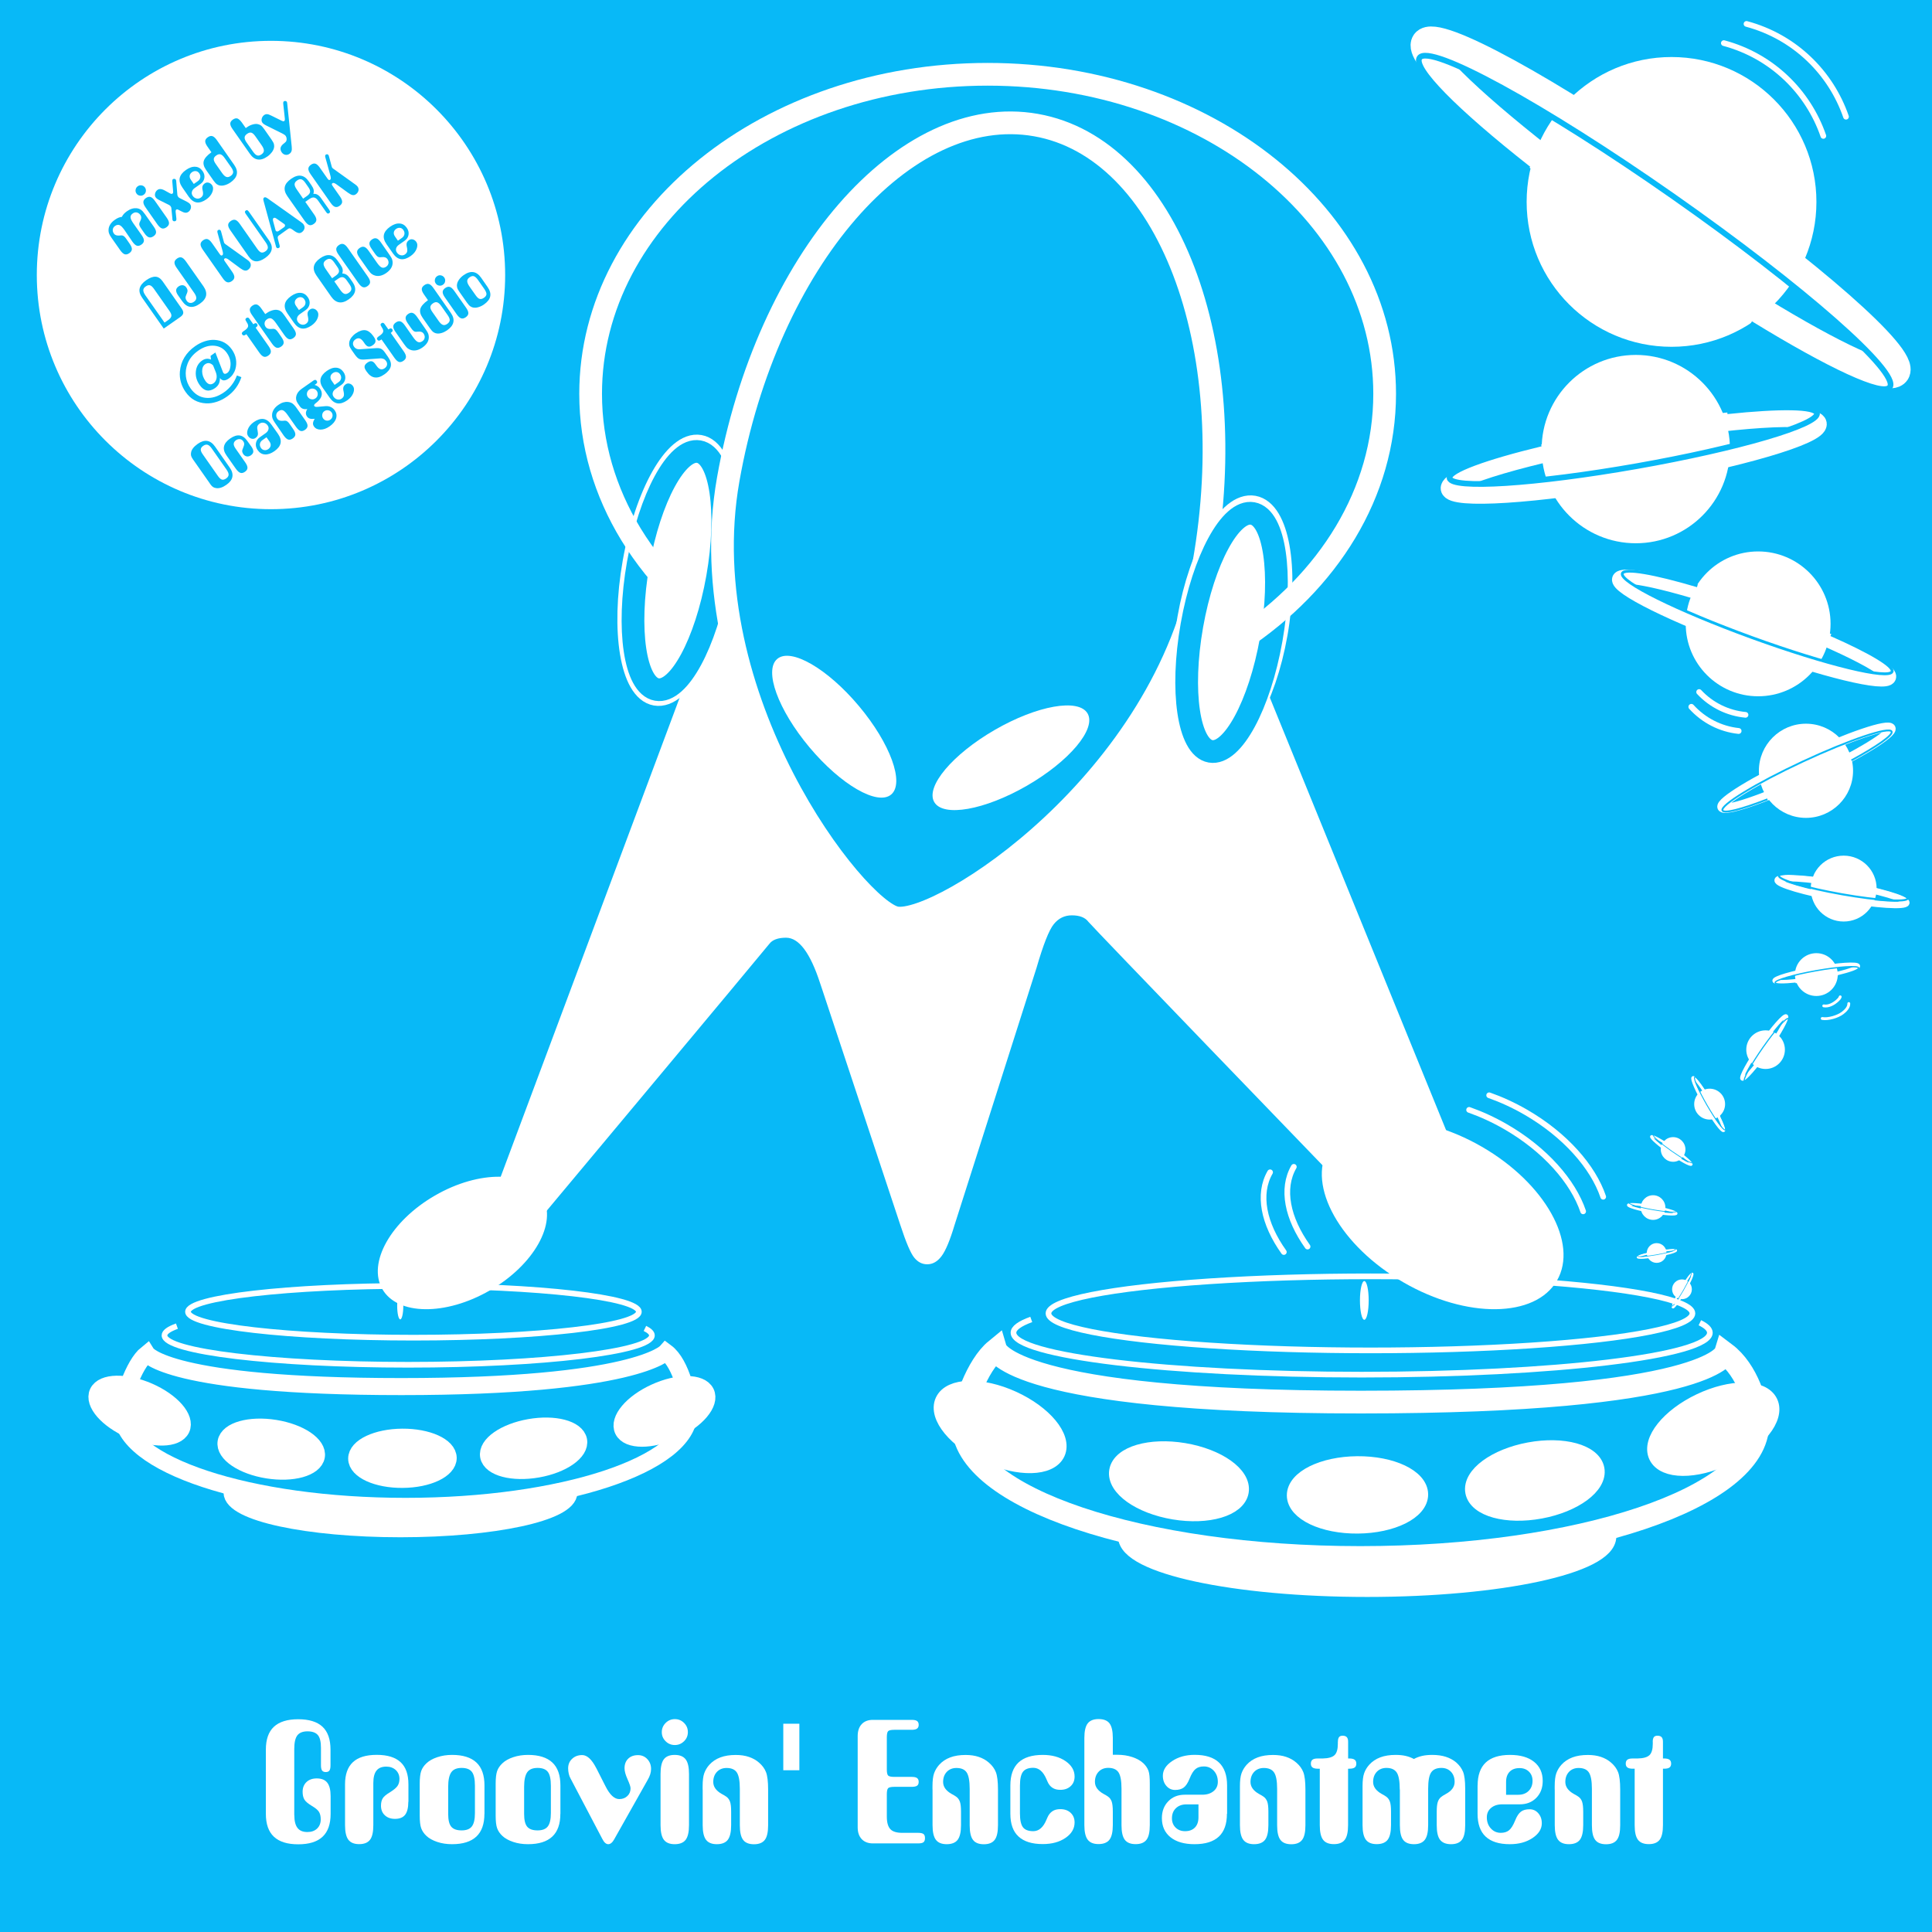 <?xml version="1.0" encoding="utf-8"?>
<!-- Generator: Adobe Illustrator 13.0.0, SVG Export Plug-In . SVG Version: 6.00 Build 14948)  -->
<!DOCTYPE svg PUBLIC "-//W3C//DTD SVG 1.1//EN" "http://www.w3.org/Graphics/SVG/1.1/DTD/svg11.dtd">
<svg version="1.1" xmlns="http://www.w3.org/2000/svg" xmlns:xlink="http://www.w3.org/1999/xlink" x="0px" y="0px"
	 width="340.16px" height="340.16px" viewBox="0 0 340.16 340.16" style="enable-background:new 0 0 340.16 340.16;"
	 xml:space="preserve">
<g id="Calque_1">
	<rect style="fill:#08B9F7;" width="340.16" height="340.16"/>
</g>
<g id="Calque_3" style="display:none;">
	<path style="display:inline;fill:none;stroke:#FFFFFF;" d="M333.21,301.48c0,16.37-13.27,29.63-29.64,29.63H36.86c-16.37,0-29.63-13.27-29.63-29.63V34.77
		c0-16.37,13.27-29.64,29.63-29.64h266.71c16.37,0,29.64,13.27,29.64,29.64V301.48z"/>
</g>
<g id="Try_flight_case" style="display:none;">
	<path style="display:inline;fill:#FF3E00;stroke:#FFFFFF;stroke-width:2;" d="M37.52,248.71c0-3.13,2.54-5.67,5.67-5.67h286.5c3.13,0,5.67,2.54,5.67,5.67v5.19
		c0,3.13-2.83,6.95-5.28,8.58l-30.26,25.5"/>
	<polygon style="display:inline;fill:#FF3E00;stroke:#FFFFFF;stroke-width:2;stroke-linecap:round;stroke-linejoin:round;" points="296.02,266.86 7.44,266.86 38.81,242.95 329.61,242.95 	"/>
	<path style="display:inline;fill:#FF3E00;stroke:#FFFFFF;stroke-width:2;" d="M302.93,282.92c0,3.13-2.54,5.67-5.67,5.67H10.47c-3.13,0-5.67-2.54-5.67-5.67v-11.6
		c0-3.13,2.54-5.67,5.67-5.67h286.79c3.13,0,5.67,2.54,5.67,5.67V282.92z"/>
	<g style="display:inline;">
		<polygon style="fill:#FF3E00;stroke:#FFFFFF;stroke-width:2;stroke-linecap:round;stroke-linejoin:round;" points="180.14,262.52 123.93,262.52 142.6,245.69 165.16,245.69 		"/>
		<line style="fill:none;stroke:#FFFFFF;stroke-width:2;stroke-linecap:round;" x1="146.89" y1="250.56" x2="138.17" y2="258.97"/>
		<line style="fill:none;stroke:#FFFFFF;stroke-width:2;stroke-linecap:round;" x1="160.78" y1="250.67" x2="167.23" y2="259.08"/>
		<path style="fill:#FFFFFF;" d="M145.21,257.33c-0.12,0.78-2.12,1.03-4.47,0.55c-2.35-0.48-4.15-1.5-4.04-2.28
			c0.12-0.78,2.12-1.03,4.47-0.55C143.52,255.52,145.33,256.54,145.21,257.33z"/>
		<path style="fill:#FFFFFF;" d="M165.72,251.27c0.12,0.61-1.69,1.42-4.04,1.79c-2.35,0.37-4.35,0.18-4.47-0.43
			c-0.12-0.61,1.69-1.41,4.04-1.79C163.6,250.47,165.6,250.66,165.72,251.27z"/>
		<line style="fill:none;stroke:#FFFFFF;stroke-width:2;stroke-linecap:round;" x1="150.29" y1="249.39" x2="157.52" y2="249.39"/>
	</g>
	<g style="display:inline;">
		<path style="fill:none;stroke:#FFFFFF;stroke-width:0.5;stroke-linecap:round;stroke-linejoin:round;stroke-dasharray:1,1;" d="M158.06,257.83c-1.25,0.71-3.01,1.15-4.96,1.15c-1.86,0-3.54-0.4-4.78-1.06"/>
		<path style="fill:none;stroke:#FFFFFF;stroke-width:0.5;stroke-linecap:round;stroke-linejoin:round;stroke-dasharray:1,1;" d="M158.06,255.36c-1.25,0.71-3.01,1.15-4.96,1.15c-1.86,0-3.54-0.4-4.78-1.06"/>
	</g>
</g>
<g id="Flying_Saucepans">
	<ellipse style="fill:#FFFFFF;stroke:#FFFFFF;stroke-width:3;stroke-linecap:round;" cx="240.71" cy="270.51" rx="42.37" ry="9.16"/>
	<ellipse style="fill:#FFFFFF;stroke:#FFFFFF;stroke-width:3;stroke-linecap:round;" cx="70.51" cy="262.75" rx="29.66" ry="6.41"/>
	<path style="fill:#08B9F7;stroke:#FFFFFF;stroke-width:4;" d="M303.75,238.3c3.89,2.92,5.75,9,5.75,12.41c0,12.98-31.33,23.51-69.99,23.51s-69.99-10.53-69.99-23.51
		c0-3.16,2.47-10.3,5.83-13.05c0,0,2.79,9.2,64.24,9.2S303.75,238.3,303.75,238.3z"/>
	<path style="fill:#08B9F7;stroke:#FFFFFF;stroke-width:3;stroke-linecap:round;" d="M117.25,238.06c2.77,2.05,4.06,8.31,4.06,10.7c0,9.09-22.35,16.46-49.91,16.46
		c-27.56,0-49.91-7.37-49.91-16.46c0-2.21,1.96-8.48,4.36-10.41c0,0,3.65,5.78,44.83,5.78S117.25,238.06,117.25,238.06z"/>
	
		<ellipse transform="matrix(1 -8.704251e-003 8.704251e-003 1 -2.282 2.09)" style="fill:#FFFFFF;stroke:#FFFFFF;stroke-width:3;stroke-linecap:round;" cx="239" cy="263.19" rx="10.94" ry="5.31"/>
	
		<ellipse transform="matrix(0.983 -0.182 0.182 0.983 -42.977 53.641)" style="fill:#FFFFFF;stroke:#FFFFFF;stroke-width:3;stroke-linecap:round;" cx="270.37" cy="260.66" rx="10.94" ry="5.31"/>
	
		<ellipse transform="matrix(0.903 -0.43 0.43 0.903 -78.835 154.352)" style="fill:#FFFFFF;stroke:#FFFFFF;stroke-width:3;stroke-linecap:round;" cx="301.65" cy="251.38" rx="10.94" ry="5.31"/>
	
		<ellipse transform="matrix(0.986 0.165 -0.165 0.986 45.898 -30.686)" style="fill:#FFFFFF;stroke:#FFFFFF;stroke-width:3;stroke-linecap:round;" cx="207.63" cy="260.88" rx="10.94" ry="5.31"/>
	
		<ellipse transform="matrix(0.91 0.415 -0.415 0.91 120.023 -50.437)" style="fill:#FFFFFF;stroke:#FFFFFF;stroke-width:3;stroke-linecap:round;" cx="176.16" cy="251.18" rx="10.94" ry="5.31"/>
	<path style="fill:#FFFFFF;stroke:#FFFFFF;stroke-width:3;stroke-linecap:round;" d="M78.91,256.69c0.02,2.05-3.57,3.75-8.02,3.78c-4.45,0.04-8.07-1.6-8.09-3.65
		c-0.02-2.05,3.57-3.75,8.02-3.78C75.27,253.01,78.89,254.64,78.91,256.69z"/>
	<path style="fill:#FFFFFF;stroke:#FFFFFF;stroke-width:3;stroke-linecap:round;" d="M101.87,253.6c0.39,2.02-2.83,4.28-7.21,5.05c-4.37,0.77-8.24-0.24-8.63-2.26
		c-0.39-2.02,2.83-4.28,7.21-5.05C97.61,250.57,101.48,251.58,101.87,253.6z"/>
	<path style="fill:#FFFFFF;stroke:#FFFFFF;stroke-width:3;stroke-linecap:round;" d="M124.27,245.17c0.92,1.85-1.59,4.84-5.61,6.68c-4.02,1.84-8.03,1.83-8.95-0.02
		c-0.92-1.85,1.59-4.84,5.62-6.68C119.34,243.31,123.35,243.32,124.27,245.17z"/>
	<path style="fill:#FFFFFF;stroke:#FFFFFF;stroke-width:3;stroke-linecap:round;" d="M55.7,256.41c-0.36,2.03-4.2,3.1-8.59,2.4c-4.39-0.7-7.66-2.91-7.3-4.93s4.2-3.1,8.59-2.4
		C52.79,252.18,56.05,254.39,55.7,256.41z"/>
	<path style="fill:#FFFFFF;stroke:#FFFFFF;stroke-width:3;stroke-linecap:round;" d="M31.93,251.57c-0.89,1.86-4.89,1.94-8.95,0.17c-4.06-1.77-6.62-4.72-5.74-6.58
		c0.89-1.86,4.89-1.94,8.95-0.17C30.24,246.76,32.81,249.7,31.93,251.57z"/>
</g>
<g id="Planets">
	<circle style="fill:#FFFFFF;" cx="294.3" cy="35.55" r="25.51"/>
	<path style="fill:none;stroke:#FFFFFF;stroke-linecap:round;" d="M303.51,7.59c8.5,2.28,14.85,8.6,17.52,16.34"/>
	<path style="fill:none;stroke:#FFFFFF;stroke-linecap:round;" d="M307.5,4.21c8.5,2.28,14.85,8.6,17.52,16.34"/>
	<path style="fill:none;stroke:#FFFFFF;stroke-width:5;" d="M271.38,27.98c-13.27-10.41-21.68-18.63-20.4-20.45c1.78-2.54,21.75,8.38,44.62,24.39
		c22.86,16.01,39.95,31.04,38.17,33.59c-1.21,1.73-10.85-2.78-24.1-10.88"/>
	<path style="fill:none;stroke:#08B9F7;" d="M269.11,29.75c-13.05-10.26-20.43-17.78-19.17-19.58c1.78-2.54,21.76,8.38,44.62,24.39
		c22.86,16.01,39.96,31.04,38.18,33.59c-1.22,1.75-11.07-2.88-24.54-11.15"/>
	<circle style="fill:#FFFFFF;" cx="288.01" cy="79.07" r="16.58"/>
	
		<ellipse transform="matrix(0.985 -0.174 0.174 0.985 -9.592 51.158)" style="fill:none;stroke:#FFFFFF;stroke-width:3.25;" cx="287.56" cy="80.4" rx="32.85" ry="3.65"/>
	<path style="fill:none;stroke:#08B9F7;" d="M304.1,72.41c9.28-0.98,15.58-0.93,15.81,0.36c0.35,1.98-13.85,6.15-31.71,9.3
		c-17.87,3.15-32.63,4.09-32.98,2.11c-0.24-1.35,6.27-3.71,16.08-6.08"/>
	<circle style="fill:#FFFFFF;" cx="324.61" cy="156.45" r="5.8"/>
	
		<ellipse transform="matrix(0.985 0.174 -0.174 0.985 32.163 -53.936)" style="fill:none;stroke:#FFFFFF;stroke-width:1.137;" cx="324.3" cy="156.83" rx="11.5" ry="1.28"/>
	<path style="fill:none;stroke:#08B9F7;stroke-width:0.35;" d="M330.7,156.18c3.17,0.79,5.24,1.56,5.16,2.01c-0.12,0.69-5.29,0.36-11.54-0.74
		c-6.25-1.1-11.22-2.56-11.1-3.25c0.08-0.47,2.51-0.47,6.02-0.07"/>
	<circle style="fill:#FFFFFF;" cx="319.8" cy="171.59" r="3.77"/>
	
		<ellipse transform="matrix(-0.985 0.174 -0.174 -0.985 664.694 284.433)" style="fill:none;stroke:#FFFFFF;stroke-width:0.739;" cx="319.91" cy="171.29" rx="7.47" ry="0.83"/>
	<path style="fill:none;stroke:#08B9F7;stroke-width:0.228;" d="M316.14,173.11c-2.11,0.22-3.55,0.21-3.6-0.08c-0.08-0.45,3.15-1.4,7.21-2.12c4.06-0.72,7.42-0.93,7.5-0.48
		c0.05,0.31-1.43,0.84-3.66,1.38"/>
	<circle style="fill:#FFFFFF;" cx="310.86" cy="184.81" r="3.4"/>
	
		<ellipse transform="matrix(-0.574 0.819 -0.819 -0.574 640.135 35.876)" style="fill:none;stroke:#FFFFFF;stroke-width:0.665;" cx="310.73" cy="184.56" rx="6.73" ry="0.75"/>
	<path style="fill:none;stroke:#08B9F7;stroke-width:0.205;" d="M309.49,188.11c-1.2,1.49-2.12,2.39-2.34,2.24c-0.34-0.24,1.12-2.9,3.25-5.94c2.13-3.04,4.13-5.32,4.47-5.08
		c0.23,0.16-0.37,1.44-1.45,3.21"/>
	<circle style="fill:#FFFFFF;" cx="301.01" cy="194.4" r="2.72"/>
	<ellipse transform="matrix(0.5 0.866 -0.866 0.5 318.735 -163.281)" style="fill:none;stroke:#FFFFFF;stroke-width:0.532;" cx="300.78" cy="194.4" rx="5.38" ry="0.6"/>
	<path style="fill:none;stroke:#08B9F7;stroke-width:0.164;" d="M302.93,196.5c0.67,1.37,1.02,2.35,0.83,2.45c-0.29,0.17-1.72-1.79-3.21-4.36
		c-1.48-2.57-2.46-4.79-2.17-4.96c0.2-0.11,0.92,0.76,1.84,2.13"/>
	<circle style="fill:#FFFFFF;" cx="294.58" cy="202.38" r="2.17"/>
	
		<ellipse transform="matrix(0.819 0.574 -0.574 0.819 169.348 -132.25)" style="fill:none;stroke:#FFFFFF;stroke-width:0.426;" cx="294.42" cy="202.46" rx="4.3" ry="0.48"/>
	<path style="fill:none;stroke:#08B9F7;stroke-width:0.131;" d="M296.69,203.25c0.95,0.77,1.53,1.36,1.43,1.5c-0.15,0.22-1.85-0.71-3.8-2.08c-1.95-1.37-3.4-2.64-3.25-2.86
		c0.1-0.15,0.92,0.24,2.05,0.93"/>
	<circle style="fill:#FFFFFF;" cx="291.05" cy="212.61" r="2.17"/>
	
		<ellipse transform="matrix(0.985 0.174 -0.174 0.985 41.344 -47.269)" style="fill:none;stroke:#FFFFFF;stroke-width:0.426;" cx="290.94" cy="212.75" rx="4.3" ry="0.48"/>
	<path style="fill:none;stroke:#08B9F7;stroke-width:0.131;" d="M293.33,212.51c1.19,0.3,1.96,0.58,1.93,0.75c-0.04,0.26-1.98,0.14-4.32-0.28
		c-2.34-0.41-4.2-0.96-4.16-1.22c0.03-0.18,0.94-0.18,2.25-0.03"/>
	<circle style="fill:#FFFFFF;" cx="291.68" cy="220.61" r="1.74"/>
	
		<ellipse transform="matrix(0.985 -0.174 0.174 0.985 -33.939 54.067)" style="fill:none;stroke:#FFFFFF;stroke-width:0.341;" cx="291.63" cy="220.75" rx="3.44" ry="0.38"/>
	<path style="fill:none;stroke:#08B9F7;stroke-width:0.105;" d="M293.36,219.91c0.97-0.1,1.63-0.1,1.66,0.04c0.04,0.21-1.45,0.64-3.32,0.97c-1.87,0.33-3.42,0.43-3.46,0.22
		c-0.03-0.14,0.66-0.39,1.69-0.64"/>
	<circle style="fill:#FFFFFF;" cx="296.14" cy="227" r="1.74"/>
	
		<ellipse transform="matrix(0.5 -0.866 0.866 0.5 -48.554 370.176)" style="fill:none;stroke:#FFFFFF;stroke-width:0.341;" cx="296.21" cy="227.13" rx="3.44" ry="0.38"/>
	<path style="fill:none;stroke:#08B9F7;stroke-width:0.105;" d="M296.68,225.26c0.55-0.81,0.98-1.32,1.09-1.24c0.18,0.11-0.44,1.53-1.39,3.17c-0.95,1.65-1.87,2.9-2.05,2.79
		c-0.12-0.07,0.12-0.75,0.6-1.7"/>
	<circle style="fill:#FFFFFF;" cx="309.55" cy="109.84" r="12.75"/>
	<path style="fill:none;stroke:#FFFFFF;stroke-linecap:round;" d="M307.33,125.86c-3.11-0.29-6.03-1.72-8.17-4.02"/>
	<path style="fill:none;stroke:#FFFFFF;stroke-width:1.026;stroke-linecap:round;" d="M306.11,128.7c-3.16-0.33-6.14-1.84-8.32-4.25"/>
	
		<ellipse transform="matrix(0.94 0.342 -0.342 0.94 56.432 -98.928)" style="fill:none;stroke:#FFFFFF;stroke-width:2.5;" cx="308.74" cy="110.56" rx="25.27" ry="2.81"/>
	<path style="fill:none;stroke:#08B9F7;stroke-width:0.5;" d="M322.38,111.76c6.77,2.98,11.1,5.52,10.75,6.48c-0.53,1.46-11.59-1.23-24.71-6
		c-13.11-4.77-23.31-9.82-22.78-11.28c0.37-1,5.68-0.05,13.21,2.18"/>
	<circle style="fill:#FFFFFF;" cx="317.97" cy="135.71" r="8.29"/>
	
		<ellipse transform="matrix(-0.906 0.423 -0.423 -0.906 663.284 122.973)" style="fill:none;stroke:#FFFFFF;stroke-width:1.625;" cx="318.01" cy="135.01" rx="16.42" ry="1.82"/>
	<path style="fill:none;stroke:#08B9F7;stroke-width:0.325;" d="M311.19,140.73c-4.48,1.74-7.64,2.57-7.92,1.96c-0.42-0.91,5.89-4.76,14.12-8.6
		c8.22-3.83,15.23-6.2,15.66-5.29c0.29,0.63-2.59,2.63-7.07,5.07"/>
	<path style="fill:none;stroke:#FFFFFF;stroke-width:0.5;stroke-linecap:round;" d="M324,175.51c-0.08,0.27-0.28,0.45-0.48,0.64c-0.62,0.57-1.54,1.11-2.42,0.95"/>
	<path style="fill:none;stroke:#FFFFFF;stroke-width:0.5;stroke-linecap:round;" d="M325.51,176.69c0.04,0.66-0.61,1.31-1.1,1.67c-0.84,0.64-2.54,1.15-3.58,0.96"/>
</g>
<g id="Calque_2">
	
		<ellipse transform="matrix(0.985 0.174 -0.174 0.985 19.245 -19.2)" style="fill:#FFFFFF;stroke:#FFFFFF;stroke-width:4;" cx="119.32" cy="100.35" rx="7.82" ry="22.17"/>
	<path style="fill:#FFFFFF;" d="M84.3,217.51l38.01-101.75c3.1-8.99,4.9-10.53,6.75-13.42c1.85-2.89,4.91-4.34,9.2-4.34
		c3.59,0,60.4,0,66.31,0c4.33,0,8.65,1.59,10.11,4.74c1.86,4.03,3.1,6.51,5.89,12.71l36.61,89.85c0,7.02-24.2,6.96-24.2,0
		c0,0-40.78-42.25-41.35-43c-0.57-0.76-1.54-1.14-2.92-1.14c-1.28,0-2.34,0.52-3.18,1.56c-0.84,1.04-1.85,3.61-3.04,7.71
		l-14.43,45.27c-0.79,2.64-1.54,4.45-2.26,5.43c-0.72,0.98-1.57,1.47-2.55,1.47c-0.89,0-1.65-0.39-2.29-1.18
		c-0.64-0.79-1.45-2.7-2.44-5.73l-13.76-41.49c-0.1-0.28-0.22-0.64-0.37-1.1c-1.73-5.33-3.73-8-5.99-8c-1.43,0-2.42,0.37-2.96,1.1
		c-0.54,0.73-42.8,51.3-42.8,51.3C92.62,220.1,84.3,220.21,84.3,217.51z"/>
	
		<ellipse transform="matrix(0.985 0.174 -0.174 0.985 19.25 -19.203)" style="fill:#FFFFFF;stroke:#08B9F7;stroke-width:4;" cx="119.36" cy="100.4" rx="7.09" ry="21.26"/>
	<path style="fill:#08B9F7;stroke:#FFFFFF;stroke-width:4;" d="M211.96,99.19c-6.8,38.54-46.4,63.78-54.18,62.41c-6.87-1.21-36.36-38.63-29.57-77.17
		c6.8-38.54,31.05-66.48,54.18-62.41C205.52,26.09,218.76,60.64,211.96,99.19z"/>
	
		<ellipse transform="matrix(0.866 0.5 -0.5 0.866 140.95 -98.36)" style="fill:#FFFFFF;" cx="254.02" cy="213.85" rx="23.24" ry="13.79"/>
	<path style="fill:none;stroke:#FFFFFF;stroke-linecap:round;" d="M230.22,219.48c-3.54-4.95-4.65-10.18-2.42-14.04"/>
	<path style="fill:none;stroke:#FFFFFF;stroke-linecap:round;" d="M226.04,220.44c-3.54-4.95-4.65-10.18-2.42-14.04"/>
	<path style="fill:none;stroke:#FFFFFF;stroke-linecap:round;" d="M258.66,195.41c2.13,0.75,4.3,1.74,6.43,2.97c6.95,4.01,11.87,9.64,13.65,14.9"/>
	<path style="fill:none;stroke:#FFFFFF;stroke-linecap:round;" d="M262.19,192.84c2.13,0.75,4.3,1.74,6.43,2.97c6.95,4.01,11.87,9.64,13.65,14.9"/>
	
		<ellipse transform="matrix(-0.866 0.5 -0.5 -0.866 261.327 367.66)" style="fill:#FFFFFF;" cx="81.4" cy="218.84" rx="16.27" ry="9.65"/>
	
		<ellipse transform="matrix(0.643 0.766 -0.766 0.643 150.447 -66.797)" style="fill:#FFFFFF;" cx="146.85" cy="127.93" rx="15.59" ry="5.67"/>
	
		<ellipse transform="matrix(-0.866 0.5 -0.5 -0.866 398.828 159.969)" style="fill:#FFFFFF;" cx="177.98" cy="133.42" rx="15.59" ry="5.67"/>
	<ellipse style="fill:none;stroke:#FFFFFF;" cx="241.29" cy="231.24" rx="56.69" ry="6.52"/>
	<path style="fill:none;stroke:#FFFFFF;" d="M299.29,232.89c1.15,0.56,1.76,1.15,1.76,1.76c0,4.08-27.45,7.38-61.3,7.38c-33.86,0-61.31-3.31-61.31-7.38
		c0-0.82,1.1-1.6,3.13-2.34"/>
	<path style="fill:none;stroke:#FFFFFF;" d="M113.55,233.89c0.8,0.39,1.23,0.81,1.23,1.23c0,2.85-19.21,5.17-42.91,5.17c-23.7,0-42.91-2.31-42.91-5.17
		c0-0.57,0.77-1.12,2.19-1.63"/>
	<ellipse style="fill:none;stroke:#FFFFFF;" cx="72.79" cy="230.96" rx="39.69" ry="4.56"/>
	
		<ellipse transform="matrix(0.985 0.174 -0.174 0.985 22.427 -36.018)" style="fill:#FFFFFF;stroke:#FFFFFF;stroke-width:4;" cx="216.99" cy="110.12" rx="7.82" ry="21.26"/>
	
		<ellipse transform="matrix(0.985 0.174 -0.174 0.985 22.615 -35.965)" style="fill:#FFFFFF;stroke:#08B9F7;stroke-width:4;" cx="216.83" cy="111.25" rx="7.09" ry="21.26"/>
	<path style="fill:none;stroke:#FFFFFF;stroke-width:4;" d="M119.95,105.11c-3.46-3.37-6.44-7.08-8.86-11.04c-4.55-7.47-7.1-15.86-7.1-24.74
		c0-31.06,31.29-56.25,69.9-56.25c38.6,0,69.9,25.18,69.9,56.25c0,17.47-9.9,33.09-25.44,43.4"/>
	<ellipse style="fill:#FFFFFF;" cx="70.47" cy="229.91" rx="0.54" ry="2.39"/>
	<ellipse style="fill:#FFFFFF;" cx="240.21" cy="228.96" rx="0.77" ry="3.41"/>
	<g>
		<path style="fill:#FFFFFF;" d="M51.82,319.58c0,1.03,0.19,1.78,0.56,2.26s0.95,0.72,1.74,0.72c0.71,0,1.28-0.2,1.71-0.61
			c0.42-0.4,0.64-0.94,0.64-1.62c0-0.53-0.1-0.96-0.29-1.29s-0.61-0.69-1.27-1.08c-0.68-0.41-1.13-0.79-1.33-1.14
			c-0.2-0.35-0.3-0.8-0.3-1.35c0-0.71,0.23-1.28,0.68-1.71s1.06-0.64,1.81-0.64c0.84,0,1.46,0.25,1.85,0.75
			c0.39,0.5,0.59,1.29,0.59,2.37v3.12c0,1.8-0.47,3.14-1.42,4.03s-2.37,1.33-4.28,1.33s-3.33-0.44-4.28-1.33s-1.42-2.23-1.42-4.03
			v-11.31c0-1.8,0.47-3.14,1.41-4.02c0.94-0.88,2.37-1.33,4.28-1.33s3.34,0.44,4.28,1.32s1.41,2.22,1.41,4.03v2.75
			c0,0.44-0.06,0.75-0.19,0.93c-0.13,0.18-0.34,0.27-0.64,0.27s-0.52-0.09-0.65-0.27c-0.13-0.18-0.2-0.49-0.2-0.93v-3.06
			c0-1.07-0.18-1.83-0.55-2.26s-0.97-0.65-1.82-0.65c-0.83,0-1.43,0.24-1.79,0.71s-0.54,1.27-0.54,2.38V319.58z"/>
		<path style="fill:#FFFFFF;" d="M71.89,317.23c0,1.04-0.19,1.81-0.56,2.29s-0.97,0.72-1.79,0.72c-0.74,0-1.34-0.21-1.79-0.64
			c-0.45-0.42-0.67-0.98-0.67-1.68c0-0.52,0.1-0.94,0.29-1.27s0.63-0.7,1.33-1.12c0.64-0.4,1.08-0.77,1.3-1.1s0.33-0.74,0.33-1.22
			c0-0.63-0.21-1.15-0.64-1.56c-0.43-0.4-0.99-0.61-1.67-0.61c-0.78,0-1.36,0.23-1.73,0.7c-0.37,0.46-0.56,1.19-0.56,2.19v7.41
			c0,1.21-0.19,2.07-0.58,2.58c-0.39,0.51-1.02,0.77-1.91,0.77c-0.88,0-1.51-0.26-1.9-0.77c-0.39-0.51-0.59-1.37-0.59-2.58v-7.18
			c0-1.74,0.46-3.04,1.38-3.9s2.32-1.29,4.2-1.29s3.27,0.43,4.2,1.29s1.38,2.16,1.38,3.9V317.23z"/>
		<path style="fill:#FFFFFF;" d="M85.29,319.34c0,1.79-0.47,3.13-1.42,4.02c-0.95,0.89-2.37,1.34-4.28,1.34c-0.94,0-1.81-0.13-2.61-0.4
			s-1.44-0.62-1.91-1.07c-0.43-0.4-0.73-0.85-0.91-1.34s-0.26-1.25-0.26-2.26v-5.58c0-1,0.09-1.74,0.26-2.23s0.48-0.94,0.91-1.35
			c0.48-0.46,1.12-0.82,1.93-1.09s1.67-0.4,2.6-0.4c1.9,0,3.33,0.45,4.28,1.34c0.95,0.89,1.42,2.24,1.42,4.04V319.34z M83.62,319.21
			v-4.79c0-1.18-0.18-2-0.54-2.46s-0.96-0.69-1.8-0.69c-0.85,0-1.46,0.25-1.82,0.76s-0.55,1.36-0.55,2.56v4.78
			c0,1.07,0.18,1.83,0.55,2.26s0.97,0.64,1.82,0.64c0.84,0,1.44-0.23,1.8-0.7S83.62,320.32,83.62,319.21z"/>
		<path style="fill:#FFFFFF;" d="M98.66,319.34c0,1.79-0.47,3.13-1.42,4.02c-0.95,0.89-2.37,1.34-4.28,1.34c-0.94,0-1.81-0.13-2.61-0.4
			s-1.44-0.62-1.91-1.07c-0.43-0.4-0.73-0.85-0.91-1.34s-0.26-1.25-0.26-2.26v-5.58c0-1,0.09-1.74,0.26-2.23s0.48-0.94,0.91-1.35
			c0.48-0.46,1.12-0.82,1.93-1.09s1.67-0.4,2.6-0.4c1.9,0,3.33,0.45,4.28,1.34c0.95,0.89,1.42,2.24,1.42,4.04V319.34z M96.99,319.21
			v-4.79c0-1.18-0.18-2-0.54-2.46c-0.36-0.46-0.96-0.69-1.8-0.69c-0.85,0-1.46,0.25-1.82,0.76s-0.55,1.36-0.55,2.56v4.78
			c0,1.07,0.18,1.83,0.55,2.26s0.97,0.64,1.82,0.64c0.84,0,1.44-0.23,1.8-0.7C96.81,321.11,96.99,320.32,96.99,319.21z"/>
		<path style="fill:#FFFFFF;" d="M108.32,323.52c-0.04,0.07-0.09,0.17-0.16,0.29c-0.33,0.6-0.69,0.89-1.07,0.89s-0.73-0.31-1.05-0.94
			c-0.06-0.11-0.1-0.19-0.13-0.25l-5.46-10.39c-0.14-0.24-0.24-0.52-0.31-0.83c-0.07-0.31-0.11-0.62-0.11-0.94
			c0-0.68,0.23-1.25,0.7-1.68c0.46-0.44,1.05-0.66,1.77-0.66c0.88,0,1.71,0.78,2.5,2.33c0.02,0.03,0.03,0.05,0.04,0.07l1.41,2.78
			c0.04,0.07,0.09,0.17,0.16,0.31c0.75,1.5,1.56,2.26,2.42,2.26c0.58,0,1.05-0.18,1.43-0.54c0.38-0.36,0.56-0.82,0.56-1.36
			c0-0.28-0.18-0.81-0.53-1.59c-0.35-0.78-0.53-1.42-0.53-1.94c0-0.7,0.21-1.26,0.64-1.68c0.43-0.42,1.01-0.63,1.73-0.63
			c0.65,0,1.2,0.23,1.64,0.7s0.66,1.04,0.66,1.74c0,0.3-0.05,0.62-0.15,0.94c-0.1,0.32-0.26,0.67-0.48,1.04L108.32,323.52z"/>
		<path style="fill:#FFFFFF;" d="M116.3,312.34c0-1.21,0.19-2.07,0.58-2.59c0.39-0.51,1.02-0.77,1.91-0.77s1.53,0.26,1.93,0.78
			s0.59,1.38,0.59,2.58v9.01c0,1.21-0.2,2.07-0.59,2.58c-0.39,0.51-1.04,0.77-1.93,0.77c-0.88,0-1.51-0.26-1.9-0.77
			c-0.39-0.51-0.59-1.37-0.59-2.58V312.34z M116.52,304.97c0-0.63,0.23-1.17,0.68-1.62s0.99-0.67,1.62-0.67
			c0.63,0,1.17,0.22,1.62,0.67s0.67,0.98,0.67,1.62c0,0.63-0.22,1.16-0.67,1.6s-0.98,0.67-1.62,0.67s-1.18-0.22-1.63-0.67
			S116.52,305.6,116.52,304.97z"/>
		<path style="fill:#FFFFFF;" d="M123.71,315.08v-0.57c0-1,0.09-1.76,0.28-2.29c0.19-0.53,0.48-1.03,0.89-1.49
			c0.53-0.59,1.18-1.02,1.95-1.31s1.67-0.43,2.71-0.43c0.86,0,1.63,0.11,2.31,0.34s1.28,0.56,1.79,1.01
			c0.58,0.5,0.99,1.06,1.23,1.68c0.24,0.62,0.37,1.64,0.37,3.07v6.27c0,1.21-0.19,2.07-0.58,2.58c-0.39,0.51-1.02,0.77-1.91,0.77
			s-1.53-0.26-1.91-0.77c-0.39-0.51-0.58-1.37-0.58-2.58v-6.39c0-1.41-0.18-2.37-0.53-2.9s-0.96-0.79-1.81-0.79
			c-0.69,0-1.26,0.23-1.69,0.68c-0.43,0.46-0.65,1.05-0.65,1.78c0,0.85,0.5,1.55,1.49,2.11c0.35,0.19,0.62,0.34,0.79,0.47
			c0.31,0.21,0.53,0.51,0.67,0.89s0.2,0.97,0.2,1.77v2.37c0,1.21-0.2,2.07-0.59,2.58c-0.39,0.51-1.04,0.77-1.93,0.77
			c-0.88,0-1.51-0.26-1.9-0.77c-0.39-0.51-0.59-1.37-0.59-2.58V315.08z"/>
		<path style="fill:#FFFFFF;" d="M137.91,303.49h2.83v8.19h-2.83V303.49z"/>
		<path style="fill:#FFFFFF;" d="M153.68,324.56c-0.83,0-1.48-0.25-1.96-0.75c-0.47-0.5-0.71-1.19-0.71-2.08v-16.07
			c0-0.9,0.24-1.6,0.71-2.1c0.47-0.5,1.13-0.75,1.96-0.75h6.84c0.45,0,0.77,0.07,0.95,0.21c0.19,0.14,0.28,0.36,0.28,0.67
			c0,0.3-0.1,0.52-0.29,0.66s-0.51,0.21-0.94,0.21h-3.06c-0.56,0-0.92,0.08-1.08,0.23s-0.24,0.52-0.24,1.08v5.67
			c0,0.57,0.08,0.93,0.24,1.08s0.52,0.23,1.08,0.23h3.06c0.45,0,0.77,0.07,0.95,0.21c0.19,0.14,0.28,0.36,0.28,0.67
			s-0.09,0.53-0.28,0.67c-0.19,0.13-0.5,0.2-0.95,0.2h-3.06c-0.56,0-0.92,0.08-1.08,0.23s-0.24,0.52-0.24,1.08v3.93
			c0,1.04,0.21,1.77,0.62,2.21s1.11,0.65,2.09,0.65h2.81c0.45,0,0.76,0.07,0.94,0.21c0.18,0.14,0.26,0.38,0.26,0.73
			c0,0.33-0.09,0.57-0.26,0.71c-0.18,0.14-0.49,0.21-0.94,0.21H153.68z"/>
		<path style="fill:#FFFFFF;" d="M164.18,315.08v-0.57c0-1,0.09-1.76,0.28-2.29c0.19-0.53,0.48-1.03,0.89-1.49
			c0.53-0.59,1.18-1.02,1.95-1.31s1.67-0.43,2.71-0.43c0.86,0,1.63,0.11,2.31,0.34s1.28,0.56,1.79,1.01
			c0.58,0.5,0.99,1.06,1.23,1.68c0.24,0.62,0.37,1.64,0.37,3.07v6.27c0,1.21-0.19,2.07-0.58,2.58c-0.39,0.51-1.02,0.77-1.91,0.77
			s-1.53-0.26-1.91-0.77c-0.39-0.51-0.58-1.37-0.58-2.58v-6.39c0-1.41-0.18-2.37-0.53-2.9s-0.96-0.79-1.81-0.79
			c-0.69,0-1.26,0.23-1.69,0.68c-0.43,0.46-0.65,1.05-0.65,1.78c0,0.85,0.5,1.55,1.49,2.11c0.35,0.19,0.62,0.34,0.79,0.47
			c0.31,0.21,0.53,0.51,0.67,0.89s0.2,0.97,0.2,1.77v2.37c0,1.21-0.2,2.07-0.59,2.58c-0.39,0.51-1.04,0.77-1.93,0.77
			c-0.88,0-1.51-0.26-1.9-0.77c-0.39-0.51-0.59-1.37-0.59-2.58V315.08z"/>
		<path style="fill:#FFFFFF;" d="M177.89,319.34v-4.98c0-1.8,0.48-3.14,1.43-4.04c0.95-0.89,2.38-1.34,4.27-1.34
			c1.61,0,2.95,0.36,4.01,1.09c1.06,0.73,1.6,1.63,1.6,2.72c0,0.7-0.23,1.27-0.7,1.7s-1.07,0.64-1.82,0.64
			c-0.56,0-1.02-0.12-1.39-0.37c-0.37-0.24-0.67-0.62-0.88-1.13c-0.04-0.09-0.09-0.2-0.15-0.34c-0.57-1.36-1.35-2.04-2.34-2.04
			c-0.84,0-1.44,0.23-1.8,0.69s-0.54,1.28-0.54,2.46v4.89c0,1.16,0.18,1.97,0.53,2.43s0.96,0.69,1.81,0.69c1,0,1.78-0.68,2.34-2.05
			c0.06-0.14,0.11-0.25,0.15-0.34c0.21-0.5,0.51-0.87,0.88-1.12c0.37-0.25,0.83-0.37,1.39-0.37c0.75,0,1.36,0.21,1.82,0.64
			s0.7,1,0.7,1.7c0,1.08-0.53,1.99-1.6,2.72c-1.06,0.73-2.4,1.09-4.01,1.09c-1.89,0-3.32-0.45-4.27-1.34
			C178.37,322.47,177.89,321.13,177.89,319.34z"/>
		<path style="fill:#FFFFFF;" d="M202.44,314.05v7.29c0,1.21-0.19,2.07-0.58,2.58c-0.39,0.51-1.02,0.77-1.91,0.77s-1.53-0.26-1.91-0.77
			c-0.39-0.51-0.58-1.37-0.58-2.58v-6.39c0-1.41-0.18-2.37-0.53-2.9c-0.36-0.53-0.96-0.79-1.81-0.79c-0.69,0-1.26,0.23-1.69,0.68
			c-0.43,0.46-0.65,1.05-0.65,1.78c0,0.85,0.5,1.55,1.49,2.11c0.35,0.19,0.62,0.34,0.79,0.47c0.31,0.21,0.53,0.51,0.67,0.89
			c0.13,0.38,0.2,0.97,0.2,1.77v2.37c0,1.21-0.2,2.07-0.59,2.58c-0.39,0.51-1.04,0.77-1.93,0.77c-0.88,0-1.51-0.26-1.9-0.77
			c-0.39-0.51-0.59-1.37-0.59-2.58v-15.34c0-1.2,0.2-2.06,0.59-2.56s1.03-0.76,1.9-0.76c0.91,0,1.55,0.25,1.94,0.76
			c0.38,0.51,0.58,1.36,0.58,2.56v2.97h0.85c0.91,0,1.77,0.13,2.58,0.4s1.46,0.63,1.95,1.09c0.42,0.4,0.71,0.84,0.89,1.31
			S202.44,313.02,202.44,314.05z"/>
		<path style="fill:#FFFFFF;" d="M216.02,319.34c0,1.79-0.47,3.13-1.42,4.02c-0.95,0.89-2.37,1.34-4.28,1.34c-1.81,0-3.22-0.41-4.23-1.22
			s-1.52-1.93-1.52-3.37c0-1.21,0.38-2.2,1.13-2.97s1.71-1.15,2.89-1.15h3.09c0.82,0,1.48-0.21,1.99-0.63s0.75-0.97,0.75-1.64
			c0-0.78-0.23-1.43-0.7-1.94c-0.47-0.51-1.05-0.77-1.76-0.77c-0.61,0-1.09,0.15-1.46,0.45s-0.72,0.86-1.05,1.69
			c-0.31,0.77-0.66,1.3-1.04,1.58s-0.88,0.42-1.51,0.42c-0.62,0-1.13-0.24-1.54-0.71s-0.62-1.07-0.62-1.78c0-1,0.54-1.86,1.63-2.59
			s2.41-1.1,3.98-1.1c1.89,0,3.32,0.45,4.27,1.35s1.43,2.24,1.43,4.03V319.34z M211.01,317.69h-2.12c-0.76,0-1.38,0.22-1.85,0.67
			s-0.7,1.04-0.7,1.79c0,0.66,0.22,1.21,0.65,1.63s0.99,0.63,1.66,0.63c0.73,0,1.31-0.21,1.73-0.64s0.63-1.03,0.63-1.79V317.69z"/>
		<path style="fill:#FFFFFF;" d="M218.31,315.08v-0.57c0-1,0.09-1.76,0.28-2.29c0.19-0.53,0.48-1.03,0.89-1.49
			c0.53-0.59,1.18-1.02,1.95-1.31s1.67-0.43,2.71-0.43c0.86,0,1.63,0.11,2.31,0.34s1.28,0.56,1.79,1.01
			c0.58,0.5,0.99,1.06,1.23,1.68c0.24,0.62,0.37,1.64,0.37,3.07v6.27c0,1.21-0.19,2.07-0.58,2.58c-0.39,0.51-1.02,0.77-1.91,0.77
			s-1.53-0.26-1.91-0.77c-0.39-0.51-0.58-1.37-0.58-2.58v-6.39c0-1.41-0.18-2.37-0.54-2.9s-0.96-0.79-1.81-0.79
			c-0.69,0-1.26,0.23-1.69,0.68c-0.43,0.46-0.65,1.05-0.65,1.78c0,0.85,0.5,1.55,1.49,2.11c0.35,0.19,0.62,0.34,0.79,0.47
			c0.31,0.21,0.53,0.51,0.67,0.89s0.2,0.97,0.2,1.77v2.37c0,1.21-0.2,2.07-0.59,2.58c-0.39,0.51-1.04,0.77-1.93,0.77
			c-0.88,0-1.51-0.26-1.9-0.77c-0.39-0.51-0.59-1.37-0.59-2.58V315.08z"/>
		<path style="fill:#FFFFFF;" d="M235.56,306.67c0-0.38,0.07-0.65,0.2-0.82s0.34-0.25,0.64-0.25c0.33,0,0.58,0.09,0.73,0.26
			c0.16,0.17,0.23,0.44,0.23,0.81v2.94h0.21c0.43,0,0.74,0.07,0.94,0.22s0.29,0.38,0.29,0.69s-0.09,0.54-0.29,0.68
			s-0.51,0.21-0.95,0.21h-0.21v9.93c0,1.21-0.19,2.07-0.58,2.58c-0.39,0.51-1.02,0.77-1.91,0.77s-1.53-0.26-1.91-0.77
			c-0.39-0.51-0.58-1.37-0.58-2.58v-9.93h-0.34c-0.43,0-0.74-0.07-0.94-0.22s-0.29-0.37-0.29-0.67c0-0.32,0.1-0.55,0.29-0.7
			s0.5-0.21,0.94-0.21h0.85c1.01-0.02,1.7-0.22,2.09-0.59c0.39-0.38,0.58-1.04,0.58-1.98V306.67z"/>
		<path style="fill:#FFFFFF;" d="M246.45,315.08c0-1.47-0.18-2.48-0.54-3.01c-0.36-0.53-0.96-0.8-1.81-0.8c-0.69,0-1.26,0.23-1.69,0.68
			c-0.43,0.46-0.65,1.05-0.65,1.78c0,0.85,0.5,1.55,1.49,2.11c0.35,0.19,0.62,0.34,0.79,0.47c0.31,0.21,0.53,0.51,0.67,0.89
			s0.2,0.97,0.2,1.77v2.37c0,1.21-0.2,2.07-0.59,2.58c-0.39,0.51-1.04,0.77-1.93,0.77c-0.88,0-1.51-0.26-1.9-0.77
			c-0.39-0.51-0.59-1.37-0.59-2.58v-6.84c0-1,0.09-1.76,0.28-2.29c0.18-0.53,0.48-1.03,0.89-1.49c0.53-0.59,1.18-1.02,1.95-1.31
			c0.77-0.29,1.67-0.43,2.71-0.43c0.65,0,1.25,0.06,1.77,0.18s1,0.3,1.44,0.54c0.43-0.24,0.91-0.42,1.43-0.54s1.12-0.18,1.78-0.18
			c0.91,0,1.71,0.11,2.4,0.33c0.69,0.22,1.3,0.55,1.83,0.99c0.57,0.5,0.97,1.05,1.22,1.66c0.24,0.61,0.37,1.59,0.37,2.94v0.18v6.27
			c0,1.21-0.19,2.07-0.58,2.58c-0.39,0.51-1.02,0.77-1.91,0.77c-0.89,0-1.53-0.26-1.93-0.77c-0.4-0.51-0.59-1.37-0.59-2.58v-2.37
			c0-0.74,0.06-1.3,0.17-1.66c0.11-0.37,0.29-0.66,0.55-0.89c0.18-0.16,0.49-0.35,0.92-0.59c1-0.54,1.51-1.24,1.51-2.11
			c0-0.73-0.21-1.33-0.64-1.78c-0.43-0.45-0.99-0.68-1.68-0.68c-0.85,0-1.45,0.26-1.81,0.79s-0.53,1.49-0.53,2.9v6.39
			c0,1.21-0.2,2.07-0.59,2.58c-0.39,0.51-1.03,0.77-1.9,0.77c-0.89,0-1.53-0.26-1.91-0.77c-0.39-0.51-0.58-1.37-0.58-2.58V315.08z"
			/>
		<path style="fill:#FFFFFF;" d="M260.16,314.36c0-1.8,0.48-3.14,1.43-4.04c0.95-0.89,2.38-1.34,4.27-1.34c1.82,0,3.23,0.41,4.24,1.22
			s1.52,1.93,1.52,3.37c0,1.22-0.38,2.21-1.13,2.97s-1.71,1.14-2.89,1.14h-3.09c-0.82,0-1.48,0.21-1.98,0.63s-0.75,0.97-0.75,1.66
			c0,0.78,0.23,1.43,0.7,1.95s1.05,0.78,1.76,0.78c0.6,0,1.08-0.15,1.45-0.45s0.73-0.87,1.07-1.71c0.3-0.76,0.64-1.28,1.03-1.57
			s0.89-0.42,1.52-0.42c0.61,0,1.12,0.23,1.53,0.7c0.41,0.47,0.62,1.05,0.62,1.76c0,1.01-0.54,1.87-1.63,2.6
			c-1.09,0.73-2.42,1.09-4.01,1.09c-1.88,0-3.3-0.45-4.25-1.34c-0.95-0.89-1.42-2.23-1.42-4.02V314.36z M265.17,316h2.14
			c0.75,0,1.36-0.22,1.82-0.67c0.46-0.45,0.7-1.04,0.7-1.79c0-0.66-0.21-1.2-0.64-1.62c-0.42-0.41-0.97-0.62-1.65-0.62
			c-0.74,0-1.32,0.21-1.74,0.64s-0.63,1.03-0.63,1.79V316z"/>
		<path style="fill:#FFFFFF;" d="M273.73,315.08v-0.57c0-1,0.09-1.76,0.28-2.29c0.19-0.53,0.48-1.03,0.89-1.49
			c0.53-0.59,1.18-1.02,1.95-1.31s1.67-0.43,2.71-0.43c0.86,0,1.63,0.11,2.31,0.34s1.28,0.56,1.79,1.01
			c0.58,0.5,0.99,1.06,1.23,1.68c0.24,0.62,0.37,1.64,0.37,3.07v6.27c0,1.21-0.19,2.07-0.58,2.58c-0.39,0.51-1.02,0.77-1.91,0.77
			s-1.53-0.26-1.91-0.77c-0.39-0.51-0.58-1.37-0.58-2.58v-6.39c0-1.41-0.18-2.37-0.53-2.9s-0.96-0.79-1.81-0.79
			c-0.69,0-1.26,0.23-1.69,0.68c-0.43,0.46-0.65,1.05-0.65,1.78c0,0.85,0.5,1.55,1.49,2.11c0.35,0.19,0.62,0.34,0.79,0.47
			c0.31,0.21,0.54,0.51,0.67,0.89s0.2,0.97,0.2,1.77v2.37c0,1.21-0.2,2.07-0.59,2.58c-0.39,0.51-1.04,0.77-1.93,0.77
			c-0.88,0-1.51-0.26-1.9-0.77c-0.39-0.51-0.59-1.37-0.59-2.58V315.08z"/>
		<path style="fill:#FFFFFF;" d="M290.99,306.67c0-0.38,0.07-0.65,0.2-0.82s0.34-0.25,0.64-0.25c0.33,0,0.58,0.09,0.73,0.26
			c0.16,0.17,0.23,0.44,0.23,0.81v2.94H293c0.43,0,0.74,0.07,0.94,0.22s0.29,0.38,0.29,0.69s-0.1,0.54-0.29,0.68
			s-0.5,0.21-0.94,0.21h-0.21v9.93c0,1.21-0.19,2.07-0.58,2.58c-0.39,0.51-1.02,0.77-1.91,0.77s-1.53-0.26-1.91-0.77
			c-0.39-0.51-0.58-1.37-0.58-2.58v-9.93h-0.34c-0.43,0-0.74-0.07-0.94-0.22s-0.29-0.37-0.29-0.67c0-0.32,0.09-0.55,0.29-0.7
			s0.51-0.21,0.95-0.21h0.85c1.01-0.02,1.7-0.22,2.09-0.59c0.39-0.38,0.58-1.04,0.58-1.98V306.67z"/>
	</g>
</g>
<g id="Calque_7">
	<g>
		<circle style="fill:#FFFFFF;" cx="47.71" cy="48.42" r="41.23"/>
		<g>
			<path style="fill:#08B9F7;" d="M21.91,40.49c-0.34-0.48-0.63-0.77-0.87-0.86c-0.24-0.09-0.5-0.04-0.78,0.15
				c-0.23,0.16-0.36,0.36-0.4,0.61c-0.04,0.25,0.03,0.49,0.19,0.73c0.19,0.28,0.52,0.39,0.97,0.35c0.16-0.02,0.28-0.03,0.37-0.03
				c0.15,0,0.29,0.05,0.42,0.14c0.13,0.09,0.29,0.27,0.47,0.54l0.54,0.78c0.28,0.4,0.41,0.72,0.4,0.98
				c-0.01,0.26-0.16,0.49-0.46,0.7c-0.29,0.2-0.56,0.26-0.8,0.19c-0.25-0.08-0.51-0.32-0.79-0.71l-1.57-2.24
				c-0.23-0.33-0.37-0.6-0.43-0.81c-0.06-0.22-0.08-0.45-0.05-0.69c0.04-0.31,0.15-0.6,0.34-0.88s0.45-0.53,0.79-0.76
				c0.21-0.15,0.42-0.27,0.62-0.35c0.2-0.08,0.4-0.13,0.59-0.15c0.08-0.18,0.2-0.35,0.34-0.51c0.14-0.16,0.33-0.31,0.54-0.47
				c0.3-0.21,0.59-0.36,0.86-0.44c0.28-0.09,0.55-0.12,0.83-0.1c0.3,0.03,0.56,0.12,0.78,0.27c0.22,0.14,0.48,0.44,0.79,0.88
				l0.04,0.06l1.44,2.05c0.28,0.4,0.41,0.72,0.4,0.98s-0.16,0.49-0.45,0.69c-0.29,0.2-0.56,0.27-0.81,0.19
				c-0.25-0.08-0.51-0.31-0.79-0.71l-0.54-0.78c-0.17-0.24-0.28-0.44-0.33-0.58c-0.05-0.15-0.06-0.28-0.02-0.42
				c0.02-0.09,0.08-0.23,0.17-0.4c0.21-0.41,0.21-0.75,0.01-1.04c-0.17-0.24-0.38-0.38-0.62-0.44c-0.25-0.05-0.48,0-0.71,0.16
				c-0.28,0.19-0.42,0.42-0.41,0.67c0,0.25,0.17,0.61,0.49,1.07l1.47,2.09c0.28,0.4,0.41,0.72,0.4,0.98
				c-0.01,0.26-0.16,0.49-0.45,0.69c-0.29,0.2-0.56,0.27-0.8,0.19s-0.5-0.32-0.78-0.71L21.91,40.49z"/>
			<path style="fill:#08B9F7;" d="M24.03,34.07c-0.15-0.21-0.2-0.44-0.15-0.69c0.05-0.25,0.17-0.45,0.38-0.59c0.21-0.15,0.44-0.2,0.68-0.15
				c0.25,0.04,0.44,0.17,0.59,0.38c0.14,0.21,0.19,0.43,0.15,0.68c-0.04,0.25-0.17,0.44-0.38,0.59c-0.21,0.15-0.44,0.2-0.69,0.15
				C24.36,34.4,24.17,34.28,24.03,34.07z M25.64,36.54c-0.28-0.4-0.41-0.72-0.4-0.98c0.01-0.26,0.16-0.49,0.45-0.69
				c0.29-0.2,0.56-0.27,0.81-0.19c0.25,0.08,0.51,0.31,0.79,0.71l2.07,2.95c0.28,0.4,0.41,0.72,0.4,0.98
				c-0.01,0.26-0.16,0.49-0.46,0.7c-0.29,0.2-0.55,0.26-0.8,0.19c-0.25-0.08-0.51-0.32-0.79-0.71L25.64,36.54z"/>
			<path style="fill:#08B9F7;" d="M31.23,34.33c0.01,0.05,0.02,0.1,0.04,0.15c0.02,0.05,0.06,0.11,0.1,0.17c0.03,0.04,0.07,0.09,0.12,0.13
				s0.1,0.07,0.16,0.1l1.09,0.55c0.02,0.01,0.05,0.03,0.1,0.05c0.33,0.17,0.55,0.33,0.65,0.49c0.14,0.2,0.17,0.43,0.11,0.7
				c-0.07,0.27-0.21,0.48-0.43,0.63c-0.17,0.12-0.35,0.17-0.55,0.15c-0.2-0.02-0.45-0.11-0.74-0.27l-0.42-0.22
				c-0.12-0.06-0.21-0.1-0.26-0.1c-0.05-0.01-0.11,0.01-0.16,0.05c-0.05,0.04-0.09,0.08-0.1,0.14c-0.02,0.06-0.02,0.15-0.01,0.29
				l0.12,1.11c0.01,0.13,0.01,0.23-0.01,0.29c-0.02,0.07-0.06,0.12-0.12,0.16c-0.07,0.05-0.16,0.07-0.27,0.06s-0.18-0.06-0.23-0.13
				c-0.04-0.05-0.06-0.15-0.07-0.28c0-0.02,0-0.04,0-0.06l-0.18-1.84c0-0.05-0.01-0.1-0.04-0.16c-0.02-0.06-0.05-0.11-0.09-0.17
				c-0.03-0.04-0.06-0.08-0.11-0.12s-0.1-0.08-0.16-0.11l-1.59-0.79c-0.01,0-0.01,0-0.02-0.01c-0.37-0.18-0.62-0.35-0.74-0.53
				c-0.14-0.2-0.18-0.43-0.11-0.7c0.07-0.27,0.21-0.48,0.43-0.63c0.16-0.11,0.34-0.16,0.55-0.14s0.46,0.1,0.74,0.26l0.89,0.49
				c0.11,0.06,0.2,0.09,0.26,0.1c0.06,0.01,0.11-0.01,0.17-0.04c0.06-0.04,0.1-0.09,0.12-0.16c0.02-0.07,0.02-0.16,0.01-0.28
				l-0.14-1.66c-0.01-0.13-0.01-0.23,0.01-0.3s0.06-0.12,0.11-0.16c0.07-0.05,0.16-0.06,0.26-0.05s0.18,0.06,0.23,0.14
				c0.04,0.06,0.07,0.15,0.08,0.27c0,0.02,0,0.04,0,0.05L31.23,34.33z"/>
			<path style="fill:#08B9F7;" d="M32.1,33c-0.41-0.59-0.56-1.14-0.46-1.65c0.11-0.51,0.47-0.98,1.09-1.42c0.6-0.42,1.15-0.61,1.67-0.57
				c0.52,0.03,0.94,0.29,1.27,0.76c0.28,0.4,0.38,0.81,0.31,1.23c-0.07,0.42-0.3,0.77-0.68,1.04l-1.01,0.71
				c-0.27,0.19-0.44,0.41-0.5,0.66c-0.07,0.25-0.02,0.49,0.13,0.71c0.18,0.26,0.41,0.42,0.68,0.48c0.27,0.06,0.52,0.01,0.75-0.15
				c0.19-0.14,0.32-0.3,0.37-0.48s0.04-0.45-0.04-0.8c-0.08-0.32-0.08-0.57-0.02-0.75c0.06-0.18,0.19-0.34,0.4-0.49
				c0.2-0.14,0.42-0.18,0.66-0.12s0.45,0.2,0.61,0.43c0.23,0.33,0.25,0.74,0.06,1.23c-0.19,0.49-0.54,0.91-1.06,1.28
				c-0.62,0.43-1.18,0.61-1.7,0.54c-0.52-0.08-0.98-0.41-1.39-0.99L32.1,33z M34.12,32.39l0.7-0.49c0.25-0.17,0.39-0.39,0.44-0.64
				c0.05-0.25-0.01-0.5-0.18-0.75c-0.15-0.22-0.35-0.35-0.58-0.38s-0.46,0.02-0.68,0.17c-0.24,0.17-0.38,0.37-0.42,0.61
				c-0.04,0.24,0.03,0.48,0.2,0.73L34.12,32.39z"/>
			<path style="fill:#08B9F7;" d="M36.53,25.82c-0.28-0.4-0.41-0.72-0.4-0.97c0.01-0.25,0.16-0.48,0.46-0.69c0.29-0.2,0.56-0.27,0.81-0.19
				c0.25,0.08,0.51,0.31,0.78,0.7l3.06,4.37c0.41,0.59,0.56,1.13,0.45,1.65s-0.47,0.98-1.09,1.42c-0.31,0.22-0.62,0.37-0.95,0.47
				s-0.62,0.13-0.87,0.09c-0.23-0.03-0.43-0.11-0.6-0.23c-0.17-0.12-0.38-0.35-0.61-0.68l-1.28-1.83c-0.42-0.6-0.55-1.13-0.41-1.6
				s0.59-0.98,1.34-1.52L36.53,25.82z M39.56,27.83c-0.25-0.36-0.49-0.58-0.72-0.65c-0.23-0.07-0.48-0.01-0.76,0.19
				c-0.28,0.19-0.42,0.4-0.44,0.62c-0.02,0.22,0.09,0.51,0.34,0.87l1.1,1.57c0.28,0.4,0.53,0.64,0.77,0.72
				c0.23,0.08,0.49,0.02,0.76-0.17c0.28-0.2,0.42-0.41,0.44-0.65c0.01-0.24-0.11-0.54-0.38-0.92L39.56,27.83z"/>
			<path style="fill:#08B9F7;" d="M42.59,21.58l0.68,0.97l0.23-0.16c0.3-0.21,0.61-0.37,0.94-0.46c0.33-0.1,0.62-0.13,0.88-0.09
				c0.23,0.04,0.43,0.12,0.6,0.23c0.17,0.12,0.37,0.34,0.6,0.67l1.28,1.83c0.23,0.33,0.38,0.6,0.43,0.8
				c0.05,0.2,0.06,0.42,0.01,0.65c-0.05,0.25-0.18,0.52-0.38,0.79c-0.21,0.27-0.46,0.52-0.76,0.73c-0.62,0.44-1.19,0.62-1.71,0.54
				c-0.52-0.07-0.98-0.4-1.39-0.99l-3.06-4.37c-0.28-0.39-0.41-0.72-0.4-0.97c0.01-0.26,0.16-0.48,0.45-0.69
				c0.3-0.21,0.57-0.27,0.81-0.2C42.05,20.96,42.31,21.19,42.59,21.58z M43.44,25.12l1.11,1.58c0.27,0.38,0.51,0.6,0.74,0.67
				c0.22,0.07,0.47,0,0.75-0.19c0.28-0.19,0.42-0.42,0.42-0.67c0-0.25-0.13-0.57-0.41-0.96l-1.1-1.57c-0.25-0.35-0.48-0.56-0.7-0.62
				c-0.22-0.06-0.47,0.01-0.75,0.21c-0.28,0.19-0.42,0.41-0.43,0.64C43.06,24.46,43.18,24.76,43.44,25.12z"/>
			<path style="fill:#08B9F7;" d="M49.6,21.26c0.01,0,0.02,0.01,0.02,0.01c0.19,0.09,0.32,0.11,0.4,0.05c0.06-0.04,0.1-0.1,0.12-0.16
				s0.02-0.16,0.01-0.29l-0.28-2.57c-0.01-0.13-0.01-0.22,0.01-0.3c0.02-0.07,0.05-0.13,0.1-0.16c0.07-0.05,0.16-0.07,0.27-0.06
				c0.11,0.02,0.19,0.06,0.24,0.13c0.03,0.05,0.06,0.13,0.07,0.25c0,0.03,0.01,0.06,0.01,0.08l0.79,7.56
				c0.04,0.36,0.03,0.63-0.04,0.82s-0.18,0.34-0.37,0.47c-0.22,0.16-0.46,0.21-0.72,0.16c-0.25-0.05-0.46-0.19-0.63-0.43
				c-0.17-0.25-0.24-0.5-0.21-0.74c0.04-0.24,0.18-0.47,0.42-0.68c0.04-0.03,0.11-0.09,0.2-0.16c0.22-0.17,0.35-0.31,0.4-0.43
				c0.05-0.13,0.07-0.28,0.05-0.44c-0.02-0.16-0.07-0.3-0.15-0.42c-0.05-0.07-0.11-0.14-0.19-0.2s-0.17-0.12-0.29-0.18l-2.89-1.44
				c0,0-0.01-0.01-0.01-0.01c-0.38-0.18-0.62-0.36-0.74-0.53c-0.14-0.2-0.17-0.43-0.11-0.7c0.07-0.27,0.21-0.48,0.43-0.64
				c0.16-0.11,0.33-0.16,0.52-0.15s0.44,0.1,0.77,0.27L49.6,21.26z"/>
			<path style="fill:#08B9F7;" d="M28.83,57.85l-3.79-5.41c-0.42-0.6-0.57-1.15-0.45-1.66c0.12-0.51,0.5-0.99,1.16-1.45
				c0.63-0.44,1.18-0.64,1.65-0.61c0.47,0.03,0.88,0.31,1.24,0.82l3.32,4.75c0.24,0.34,0.34,0.62,0.3,0.85
				c-0.03,0.23-0.21,0.46-0.54,0.69L28.83,57.85z M28.97,56.8l0.66-0.46c0.32-0.23,0.5-0.46,0.54-0.69s-0.07-0.52-0.3-0.85
				l-2.77-3.95c-0.25-0.35-0.48-0.56-0.7-0.62s-0.46,0.01-0.74,0.2c-0.28,0.19-0.42,0.41-0.43,0.65c-0.01,0.24,0.11,0.54,0.36,0.91
				L28.97,56.8z"/>
			<path style="fill:#08B9F7;" d="M35.82,50.41c0.41,0.59,0.56,1.14,0.46,1.65c-0.11,0.51-0.47,0.98-1.1,1.42
				c-0.62,0.44-1.19,0.62-1.71,0.54c-0.51-0.07-0.98-0.41-1.39-0.99l-0.72-1.02c-0.25-0.35-0.36-0.66-0.35-0.91s0.16-0.48,0.43-0.67
				c0.25-0.17,0.5-0.24,0.75-0.21s0.46,0.17,0.62,0.4c0.13,0.18,0.19,0.35,0.21,0.51c0.01,0.16-0.04,0.39-0.18,0.68
				c-0.13,0.28-0.19,0.5-0.17,0.65c0.01,0.15,0.08,0.32,0.2,0.49c0.15,0.22,0.35,0.35,0.58,0.38c0.24,0.03,0.47-0.03,0.7-0.2
				c0.26-0.18,0.4-0.39,0.41-0.64c0.01-0.24-0.1-0.53-0.33-0.87l-3.11-4.44c-0.28-0.39-0.41-0.72-0.4-0.97
				c0.01-0.25,0.16-0.48,0.45-0.69c0.29-0.2,0.56-0.27,0.8-0.19c0.24,0.08,0.5,0.31,0.78,0.71L35.82,50.41z"/>
			<path style="fill:#08B9F7;" d="M39.23,49l-3.52-5.03c-0.28-0.4-0.41-0.72-0.4-0.98c0.01-0.25,0.16-0.48,0.45-0.69
				c0.29-0.2,0.56-0.27,0.8-0.19c0.24,0.08,0.5,0.31,0.78,0.71l1.33,1.9c0.1,0.15,0.19,0.24,0.26,0.26
				c0.07,0.02,0.14,0.01,0.23-0.05c0.13-0.09,0.14-0.36,0.01-0.8l-0.86-3.11c-0.04-0.14-0.05-0.24-0.04-0.32
				c0.01-0.07,0.05-0.13,0.11-0.18c0.09-0.06,0.17-0.08,0.26-0.07c0.09,0.01,0.16,0.06,0.22,0.15c0.01,0.02,0.03,0.05,0.04,0.09
				c0.01,0.04,0.03,0.09,0.05,0.16l0.43,1.6l0,0.01c0.05,0.2,0.1,0.32,0.14,0.38c0.02,0.03,0.09,0.08,0.2,0.17
				c0.05,0.04,0.09,0.07,0.13,0.09l3.57,2.56c0,0,0.01,0,0.01,0c0.28,0.2,0.47,0.36,0.55,0.48c0.16,0.23,0.21,0.47,0.15,0.72
				c-0.06,0.25-0.22,0.47-0.46,0.64c-0.18,0.13-0.38,0.17-0.59,0.13s-0.47-0.18-0.79-0.41l-1.97-1.46c0,0-0.01,0-0.01-0.01
				c-0.35-0.26-0.6-0.34-0.74-0.25c-0.08,0.06-0.13,0.12-0.13,0.19c0,0.07,0.05,0.18,0.16,0.34l1.26,1.8
				c0.28,0.4,0.41,0.72,0.4,0.98c-0.01,0.26-0.16,0.49-0.45,0.69c-0.29,0.2-0.56,0.26-0.8,0.19C39.77,49.63,39.51,49.4,39.23,49z"/>
			<path style="fill:#08B9F7;" d="M40.57,40.57c-0.28-0.4-0.41-0.72-0.4-0.97c0.01-0.25,0.16-0.48,0.46-0.69c0.29-0.2,0.56-0.27,0.81-0.19
				c0.25,0.08,0.51,0.31,0.78,0.7l3.09,4.41c0.25,0.35,0.48,0.56,0.69,0.62c0.21,0.06,0.46-0.01,0.73-0.2
				c0.28-0.19,0.42-0.41,0.43-0.65s-0.11-0.54-0.36-0.9l-3.53-5.04c-0.1-0.15-0.15-0.27-0.15-0.35c0-0.09,0.05-0.17,0.15-0.24
				c0.1-0.07,0.19-0.09,0.27-0.06c0.08,0.03,0.17,0.12,0.28,0.26l3.55,5.06c0.41,0.59,0.57,1.14,0.45,1.65
				c-0.11,0.51-0.49,0.99-1.13,1.44c-0.62,0.43-1.17,0.63-1.65,0.59c-0.48-0.04-0.9-0.33-1.26-0.85L40.57,40.57z"/>
			<path style="fill:#08B9F7;" d="M49.11,41.45c-0.12,0.08-0.18,0.17-0.21,0.28c-0.02,0.11,0.01,0.31,0.1,0.61l0.21,0.79
				c0.04,0.14,0.05,0.25,0.04,0.32c-0.01,0.07-0.04,0.13-0.1,0.17c-0.09,0.06-0.18,0.09-0.27,0.08s-0.16-0.06-0.22-0.14
				c-0.02-0.02-0.03-0.06-0.05-0.1c-0.02-0.05-0.03-0.1-0.04-0.16l-2.15-7.88c-0.05-0.17-0.07-0.31-0.06-0.41
				c0.01-0.1,0.06-0.18,0.14-0.23c0.07-0.05,0.15-0.06,0.25-0.04c0.1,0.02,0.22,0.09,0.37,0.19l5.78,4.1
				c0.15,0.11,0.27,0.2,0.35,0.27c0.08,0.07,0.15,0.14,0.2,0.22c0.16,0.23,0.21,0.47,0.15,0.72c-0.06,0.25-0.22,0.47-0.47,0.65
				c-0.18,0.13-0.37,0.17-0.58,0.13s-0.48-0.17-0.8-0.41l-0.15-0.11c-0.24-0.18-0.42-0.28-0.53-0.3c-0.11-0.02-0.22,0.01-0.34,0.09
				L49.11,41.45z M49.05,40.68L50,40.01c0.1-0.07,0.16-0.15,0.18-0.24c0.02-0.09,0-0.18-0.06-0.27c-0.02-0.03-0.07-0.07-0.17-0.13
				c-0.04-0.03-0.08-0.05-0.11-0.07l-1.07-0.75c-0.15-0.11-0.27-0.18-0.36-0.2c-0.09-0.02-0.17-0.01-0.24,0.04
				c-0.07,0.05-0.11,0.12-0.12,0.22s0.01,0.23,0.06,0.41l0.34,1.27c0.01,0.02,0.02,0.06,0.03,0.11c0.03,0.11,0.05,0.18,0.06,0.21
				c0.06,0.09,0.14,0.14,0.23,0.15C48.86,40.77,48.95,40.74,49.05,40.68z"/>
			<path style="fill:#08B9F7;" d="M55.17,34.14c0.26-0.04,0.51,0.01,0.73,0.14c0.23,0.13,0.45,0.35,0.67,0.67l1.39,1.98
				c0.1,0.15,0.15,0.27,0.15,0.36c0,0.09-0.05,0.17-0.15,0.24c-0.1,0.07-0.19,0.09-0.27,0.06c-0.09-0.03-0.18-0.12-0.28-0.27
				l-1.39-1.98c-0.23-0.33-0.47-0.52-0.71-0.56c-0.24-0.05-0.52,0.04-0.85,0.27l-0.71,0.49l1.55,2.21c0.28,0.39,0.41,0.72,0.4,0.98
				c-0.01,0.26-0.17,0.5-0.46,0.7c-0.29,0.2-0.56,0.27-0.8,0.19s-0.5-0.32-0.78-0.71l-3.06-4.36c-0.41-0.59-0.56-1.14-0.46-1.64
				s0.48-0.98,1.11-1.42s1.2-0.63,1.72-0.55c0.52,0.07,0.98,0.4,1.39,0.99l0.47,0.68c0.21,0.3,0.34,0.56,0.39,0.8
				S55.26,33.87,55.17,34.14z M53.37,34.98l0.67-0.47c0.33-0.23,0.51-0.46,0.55-0.7s-0.06-0.52-0.3-0.85l-0.54-0.78
				c-0.24-0.35-0.48-0.55-0.7-0.61s-0.48,0.01-0.75,0.21c-0.28,0.2-0.42,0.41-0.43,0.65s0.11,0.54,0.37,0.91L53.37,34.98z"/>
			<path style="fill:#08B9F7;" d="M58.21,35.71l-3.52-5.03c-0.28-0.4-0.41-0.72-0.4-0.98c0.01-0.25,0.16-0.48,0.45-0.69
				c0.29-0.2,0.56-0.27,0.8-0.19c0.24,0.08,0.5,0.31,0.78,0.71l1.33,1.9c0.11,0.15,0.19,0.24,0.26,0.26
				c0.07,0.02,0.14,0.01,0.23-0.05c0.13-0.09,0.14-0.36,0.01-0.8l-0.86-3.11c-0.04-0.14-0.05-0.24-0.04-0.32s0.05-0.13,0.11-0.18
				c0.09-0.06,0.17-0.08,0.26-0.07c0.09,0.01,0.16,0.06,0.22,0.15c0.01,0.02,0.03,0.05,0.04,0.09c0.01,0.04,0.03,0.09,0.05,0.16
				l0.43,1.6l0,0.01c0.05,0.2,0.1,0.32,0.14,0.38c0.02,0.03,0.08,0.08,0.2,0.17c0.05,0.04,0.09,0.07,0.13,0.09l3.57,2.56
				c0,0,0.01,0,0.01,0c0.28,0.2,0.47,0.36,0.55,0.48c0.16,0.23,0.21,0.47,0.15,0.72c-0.06,0.25-0.22,0.47-0.46,0.64
				c-0.18,0.13-0.38,0.17-0.59,0.13s-0.47-0.18-0.79-0.41L59.3,32.5c0,0-0.01-0.01-0.01-0.01c-0.35-0.26-0.6-0.34-0.74-0.25
				c-0.08,0.06-0.13,0.12-0.13,0.19c0,0.07,0.05,0.18,0.16,0.34l1.26,1.8c0.28,0.4,0.41,0.72,0.4,0.98
				c-0.01,0.26-0.16,0.49-0.45,0.69c-0.29,0.2-0.55,0.26-0.8,0.18C58.75,36.35,58.49,36.11,58.21,35.71z"/>
			<path style="fill:#08B9F7;" d="M38.72,66.56c0.01,0.39-0.05,0.73-0.19,1.02c-0.14,0.29-0.37,0.54-0.68,0.76
				c-0.51,0.35-0.99,0.49-1.44,0.4c-0.46-0.09-0.87-0.4-1.25-0.94c-0.54-0.76-0.76-1.56-0.68-2.39s0.45-1.48,1.1-1.93
				c0.26-0.18,0.52-0.28,0.78-0.31c0.26-0.03,0.53,0.02,0.79,0.14l-0.08-0.65l0.85-0.6l1.3,3.36c0.02,0.04,0.03,0.08,0.05,0.13
				c0.02,0.04,0.04,0.07,0.05,0.1c0.08,0.11,0.18,0.17,0.29,0.17c0.12,0,0.25-0.05,0.4-0.15c0.13-0.09,0.23-0.21,0.32-0.37
				c0.09-0.16,0.16-0.34,0.19-0.54c0.1-0.45,0.1-0.89,0-1.34c-0.1-0.44-0.29-0.87-0.58-1.28c-0.54-0.77-1.28-1.19-2.22-1.27
				c-0.94-0.08-1.88,0.21-2.82,0.87c-0.45,0.32-0.83,0.66-1.15,1.05c-0.31,0.38-0.55,0.79-0.72,1.23c-0.29,0.75-0.39,1.49-0.3,2.25
				c0.09,0.75,0.36,1.46,0.82,2.11c0.69,0.98,1.57,1.54,2.64,1.66c1.07,0.12,2.16-0.2,3.27-0.98c0.52-0.36,0.97-0.8,1.35-1.3
				c0.38-0.5,0.69-1.05,0.9-1.65l0.79,0.29c-0.23,0.71-0.56,1.35-0.98,1.92s-0.93,1.06-1.52,1.48c-0.61,0.43-1.23,0.75-1.86,0.95
				s-1.24,0.3-1.85,0.27c-0.77-0.04-1.45-0.23-2.05-0.56s-1.12-0.82-1.57-1.46c-0.37-0.53-0.65-1.1-0.82-1.71
				c-0.17-0.6-0.23-1.22-0.18-1.84c0.07-0.91,0.33-1.75,0.79-2.51c0.46-0.76,1.09-1.43,1.91-2c0.54-0.38,1.1-0.66,1.68-0.85
				c0.58-0.19,1.13-0.27,1.67-0.25c0.67,0.03,1.26,0.19,1.77,0.47c0.51,0.28,0.96,0.69,1.34,1.23c0.37,0.53,0.61,1.09,0.71,1.68
				c0.1,0.59,0.07,1.19-0.1,1.78c-0.1,0.34-0.25,0.64-0.44,0.92c-0.2,0.28-0.44,0.52-0.72,0.72c-0.34,0.24-0.64,0.35-0.91,0.33
				C39.14,66.95,38.91,66.82,38.72,66.56z M37.52,64.34c-0.22-0.23-0.45-0.36-0.69-0.4c-0.24-0.04-0.47,0.03-0.71,0.19
				c-0.36,0.26-0.54,0.68-0.53,1.26c0.01,0.59,0.21,1.16,0.6,1.71c0.21,0.29,0.43,0.47,0.67,0.54c0.24,0.06,0.48,0.01,0.73-0.16
				c0.27-0.19,0.44-0.46,0.52-0.81c0.08-0.35,0.04-0.72-0.1-1.1L37.52,64.34z"/>
			<path style="fill:#08B9F7;" d="M43.33,56.54c-0.09-0.12-0.13-0.23-0.12-0.31c0-0.08,0.06-0.16,0.15-0.23c0.11-0.08,0.21-0.1,0.3-0.08
				s0.18,0.09,0.26,0.21l0.68,0.96l0.07-0.05c0.14-0.1,0.26-0.15,0.36-0.14c0.1,0,0.18,0.06,0.25,0.16c0.07,0.1,0.09,0.2,0.06,0.29
				c-0.03,0.09-0.12,0.19-0.26,0.29l-0.07,0.05l2.28,3.25c0.28,0.4,0.41,0.72,0.4,0.98c-0.01,0.26-0.16,0.49-0.45,0.69
				c-0.29,0.2-0.56,0.27-0.8,0.19c-0.24-0.08-0.51-0.32-0.78-0.71l-2.28-3.25l-0.11,0.08c-0.14,0.1-0.26,0.15-0.36,0.14
				c-0.1,0-0.18-0.05-0.25-0.15c-0.07-0.11-0.1-0.2-0.07-0.29c0.03-0.09,0.12-0.19,0.26-0.29l0.28-0.19
				c0.33-0.24,0.51-0.46,0.55-0.67c0.04-0.21-0.05-0.47-0.27-0.78L43.33,56.54z"/>
			<path style="fill:#08B9F7;" d="M50.03,55.46l1.67,2.39c0.28,0.4,0.41,0.72,0.4,0.98s-0.16,0.49-0.45,0.69c-0.29,0.2-0.56,0.27-0.8,0.19
				c-0.24-0.08-0.5-0.32-0.78-0.71L48.6,56.9c-0.32-0.46-0.6-0.74-0.84-0.83s-0.5-0.04-0.77,0.16c-0.23,0.16-0.36,0.36-0.4,0.61
				c-0.04,0.25,0.03,0.49,0.19,0.73c0.2,0.28,0.52,0.39,0.97,0.35c0.16-0.02,0.28-0.03,0.37-0.03c0.15,0,0.29,0.05,0.42,0.14
				c0.13,0.09,0.29,0.27,0.47,0.54l0.54,0.78c0.28,0.4,0.41,0.72,0.4,0.98c-0.01,0.26-0.16,0.49-0.46,0.7
				c-0.29,0.2-0.56,0.26-0.8,0.19c-0.25-0.08-0.51-0.32-0.79-0.71l-3.52-5.03c-0.28-0.39-0.41-0.72-0.4-0.97
				c0.01-0.26,0.16-0.48,0.45-0.69c0.3-0.21,0.57-0.27,0.81-0.2c0.24,0.08,0.5,0.31,0.78,0.71l0.68,0.97l0.28-0.19
				c0.3-0.21,0.61-0.36,0.94-0.46c0.33-0.1,0.62-0.13,0.89-0.09c0.23,0.03,0.43,0.11,0.59,0.23C49.59,54.89,49.79,55.12,50.03,55.46
				z"/>
			<path style="fill:#08B9F7;" d="M50.62,55.2c-0.41-0.59-0.56-1.14-0.46-1.65s0.47-0.98,1.09-1.42c0.6-0.42,1.15-0.61,1.67-0.57
				c0.52,0.03,0.94,0.29,1.27,0.76c0.28,0.4,0.38,0.81,0.31,1.23c-0.07,0.42-0.3,0.77-0.68,1.04l-1.01,0.71
				c-0.27,0.19-0.44,0.41-0.5,0.66c-0.07,0.25-0.02,0.49,0.14,0.71c0.18,0.26,0.4,0.42,0.68,0.48c0.27,0.06,0.52,0.01,0.75-0.15
				c0.2-0.14,0.32-0.3,0.37-0.48c0.05-0.18,0.04-0.45-0.04-0.8c-0.08-0.32-0.08-0.57-0.02-0.75c0.06-0.18,0.19-0.34,0.4-0.49
				c0.2-0.14,0.42-0.18,0.66-0.12c0.24,0.06,0.45,0.2,0.61,0.43c0.23,0.33,0.25,0.74,0.06,1.23s-0.54,0.91-1.06,1.28
				c-0.62,0.43-1.18,0.61-1.7,0.54c-0.52-0.08-0.98-0.41-1.39-0.99L50.62,55.2z M52.63,54.59l0.7-0.49
				c0.25-0.17,0.39-0.39,0.44-0.64c0.05-0.25-0.01-0.5-0.18-0.75c-0.15-0.22-0.35-0.35-0.58-0.38s-0.46,0.02-0.68,0.17
				c-0.24,0.17-0.38,0.37-0.42,0.61c-0.04,0.24,0.03,0.48,0.2,0.73L52.63,54.59z"/>
			<path style="fill:#08B9F7;" d="M60.26,48.15c0.28,0.01,0.52,0.08,0.73,0.21c0.21,0.13,0.41,0.34,0.62,0.64l0.44,0.63
				c0.41,0.59,0.56,1.13,0.46,1.64c-0.11,0.51-0.47,0.98-1.09,1.42c-0.62,0.44-1.19,0.62-1.71,0.54s-0.98-0.41-1.39-0.99l-2.59-3.71
				c-0.41-0.59-0.57-1.14-0.46-1.64s0.47-0.98,1.1-1.42c0.61-0.43,1.18-0.61,1.69-0.54c0.52,0.07,0.97,0.38,1.36,0.93l0.51,0.73
				c0.21,0.3,0.34,0.56,0.39,0.8S60.35,47.89,60.26,48.15z M58.47,48.99l0.67-0.47c0.32-0.23,0.5-0.46,0.54-0.69
				c0.04-0.23-0.06-0.52-0.3-0.85l-0.54-0.78c-0.25-0.35-0.48-0.56-0.7-0.61s-0.47,0.01-0.74,0.2c-0.28,0.19-0.42,0.41-0.43,0.65
				c-0.01,0.24,0.11,0.54,0.36,0.91L58.47,48.99z M58.86,49.54l1.08,1.55c0.26,0.36,0.5,0.58,0.72,0.65c0.23,0.07,0.48,0,0.76-0.19
				c0.27-0.19,0.42-0.4,0.44-0.64c0.02-0.23-0.09-0.52-0.33-0.86l-0.47-0.67c-0.23-0.34-0.47-0.53-0.7-0.57
				c-0.23-0.05-0.51,0.04-0.83,0.27L58.86,49.54z"/>
			<path style="fill:#08B9F7;" d="M59.6,44.83c-0.28-0.4-0.41-0.72-0.4-0.98c0.01-0.25,0.16-0.48,0.45-0.69c0.29-0.21,0.56-0.27,0.81-0.19
				c0.25,0.08,0.51,0.31,0.78,0.7l3.52,5.03c0.28,0.4,0.41,0.72,0.4,0.98c-0.01,0.26-0.16,0.49-0.46,0.7
				c-0.29,0.2-0.56,0.26-0.8,0.18c-0.25-0.08-0.51-0.32-0.79-0.71L59.6,44.83z"/>
			<path style="fill:#08B9F7;" d="M68.5,44.75l0.15,0.22c0.18,0.25,0.3,0.47,0.37,0.65c0.07,0.18,0.1,0.37,0.11,0.57
				c0.01,0.36-0.08,0.7-0.27,1.01s-0.47,0.6-0.86,0.87c-0.33,0.23-0.65,0.38-0.97,0.46c-0.32,0.08-0.63,0.08-0.93,0.01
				c-0.24-0.06-0.46-0.16-0.65-0.3s-0.4-0.38-0.64-0.72l-0.1-0.14l-1.44-2.05c-0.28-0.4-0.41-0.72-0.4-0.98
				c0.01-0.26,0.16-0.49,0.45-0.69c0.29-0.2,0.56-0.27,0.81-0.19c0.25,0.08,0.51,0.31,0.79,0.71l1.47,2.1
				c0.32,0.46,0.6,0.73,0.84,0.82c0.24,0.09,0.5,0.04,0.77-0.15c0.23-0.16,0.36-0.36,0.4-0.61s-0.03-0.49-0.19-0.73
				c-0.19-0.27-0.51-0.39-0.96-0.34c-0.16,0.02-0.29,0.03-0.38,0.03c-0.15,0-0.29-0.05-0.41-0.14c-0.13-0.09-0.29-0.28-0.48-0.55
				l-0.54-0.78c-0.28-0.4-0.41-0.72-0.4-0.98c0.01-0.26,0.16-0.49,0.45-0.69c0.29-0.2,0.56-0.26,0.8-0.18
				c0.25,0.08,0.51,0.32,0.78,0.71L68.5,44.75z"/>
			<path style="fill:#08B9F7;" d="M68.05,42.99c-0.41-0.59-0.56-1.14-0.46-1.65c0.11-0.51,0.47-0.98,1.09-1.42
				c0.6-0.42,1.15-0.61,1.67-0.57c0.52,0.03,0.94,0.29,1.27,0.76c0.28,0.4,0.38,0.81,0.31,1.23c-0.07,0.42-0.3,0.77-0.68,1.04
				l-1.01,0.71c-0.27,0.19-0.44,0.41-0.5,0.66s-0.02,0.49,0.14,0.71c0.18,0.26,0.4,0.42,0.68,0.48s0.52,0.01,0.75-0.15
				c0.19-0.14,0.32-0.3,0.37-0.48c0.05-0.18,0.04-0.45-0.04-0.8c-0.08-0.32-0.08-0.57-0.02-0.75c0.06-0.18,0.19-0.34,0.4-0.49
				c0.2-0.14,0.42-0.18,0.66-0.12c0.24,0.06,0.45,0.2,0.61,0.43c0.23,0.33,0.25,0.74,0.06,1.23s-0.54,0.91-1.06,1.28
				c-0.62,0.43-1.18,0.61-1.7,0.54c-0.52-0.08-0.98-0.41-1.39-0.99L68.05,42.99z M70.06,42.38l0.7-0.49
				c0.25-0.17,0.39-0.39,0.44-0.64c0.05-0.25-0.01-0.5-0.18-0.75c-0.15-0.22-0.35-0.35-0.58-0.38s-0.46,0.02-0.68,0.17
				c-0.24,0.17-0.38,0.37-0.42,0.61c-0.04,0.24,0.03,0.48,0.2,0.73L70.06,42.38z"/>
			<path style="fill:#08B9F7;" d="M36.94,85.11l-2.97-4.24c-0.18-0.26-0.29-0.47-0.33-0.65c-0.04-0.18-0.04-0.38,0.01-0.6
				c0.05-0.26,0.18-0.51,0.37-0.75c0.19-0.24,0.46-0.48,0.79-0.72c0.6-0.42,1.16-0.6,1.67-0.52c0.51,0.08,0.97,0.41,1.38,0.99
				l2.59,3.71c0.41,0.58,0.56,1.13,0.46,1.64c-0.1,0.51-0.45,0.97-1.05,1.39c-0.33,0.23-0.64,0.4-0.94,0.49
				c-0.3,0.1-0.58,0.13-0.85,0.09c-0.22-0.03-0.41-0.09-0.56-0.19s-0.32-0.27-0.5-0.53L36.94,85.11z M39.89,82.69l-2.61-3.73
				c-0.25-0.36-0.5-0.58-0.73-0.65c-0.23-0.07-0.48-0.01-0.76,0.18c-0.28,0.19-0.42,0.4-0.44,0.62c-0.02,0.22,0.09,0.51,0.34,0.87
				l2.69,3.84c0.25,0.35,0.48,0.56,0.7,0.62c0.22,0.06,0.46-0.01,0.74-0.2c0.27-0.19,0.42-0.41,0.43-0.65
				C40.26,83.35,40.14,83.05,39.89,82.69z"/>
			<path style="fill:#08B9F7;" d="M44.26,78.63c0.24,0.34,0.35,0.64,0.34,0.88c-0.01,0.24-0.15,0.46-0.42,0.65
				c-0.24,0.17-0.49,0.24-0.73,0.2s-0.45-0.17-0.61-0.4c-0.12-0.17-0.18-0.33-0.2-0.48s0.05-0.37,0.18-0.67
				c0.12-0.28,0.18-0.5,0.17-0.66c0-0.16-0.06-0.32-0.17-0.47c-0.15-0.21-0.33-0.33-0.57-0.36s-0.46,0.03-0.69,0.18
				c-0.26,0.18-0.39,0.39-0.41,0.62s0.09,0.52,0.32,0.85l1.7,2.43c0.28,0.4,0.41,0.72,0.4,0.98c-0.01,0.26-0.16,0.49-0.45,0.69
				c-0.29,0.2-0.56,0.26-0.8,0.18c-0.25-0.08-0.51-0.32-0.79-0.71l-1.65-2.35c-0.4-0.57-0.55-1.1-0.44-1.59
				c0.1-0.49,0.46-0.96,1.08-1.39c0.61-0.43,1.17-0.61,1.67-0.54c0.5,0.07,0.95,0.39,1.35,0.96L44.26,78.63z"/>
			<path style="fill:#08B9F7;" d="M48.94,76.38c0.41,0.59,0.56,1.13,0.46,1.64s-0.47,0.98-1.09,1.42c-0.59,0.41-1.15,0.61-1.67,0.57
				c-0.52-0.03-0.94-0.28-1.27-0.75c-0.28-0.4-0.38-0.81-0.31-1.23c0.07-0.42,0.3-0.77,0.68-1.04l1.01-0.71
				c0.27-0.19,0.44-0.41,0.51-0.66s0.03-0.49-0.13-0.71c-0.18-0.26-0.4-0.41-0.68-0.47c-0.27-0.06-0.52-0.01-0.75,0.15
				c-0.2,0.14-0.32,0.3-0.38,0.48s-0.04,0.45,0.04,0.8c0.07,0.32,0.08,0.58,0.02,0.76c-0.06,0.18-0.19,0.34-0.4,0.49
				c-0.2,0.14-0.42,0.18-0.67,0.12s-0.45-0.21-0.61-0.44c-0.23-0.33-0.25-0.73-0.06-1.22s0.54-0.91,1.05-1.27
				c0.62-0.43,1.19-0.61,1.71-0.54c0.52,0.08,0.98,0.41,1.39,0.99L48.94,76.38z M46.92,76.99l-0.7,0.49
				c-0.25,0.17-0.4,0.39-0.45,0.64c-0.05,0.25,0.01,0.5,0.18,0.75c0.15,0.22,0.35,0.35,0.59,0.38c0.24,0.04,0.47-0.02,0.69-0.17
				c0.24-0.17,0.38-0.37,0.42-0.61s-0.03-0.48-0.2-0.73L46.92,76.99z"/>
			<path style="fill:#08B9F7;" d="M48.52,74.6l-0.13-0.19c-0.23-0.33-0.37-0.6-0.43-0.81c-0.06-0.22-0.08-0.45-0.05-0.69
				c0.04-0.31,0.15-0.6,0.34-0.88s0.45-0.53,0.79-0.76c0.28-0.2,0.56-0.34,0.84-0.42c0.28-0.08,0.55-0.11,0.82-0.08
				c0.3,0.03,0.57,0.12,0.79,0.27c0.22,0.15,0.5,0.45,0.82,0.92l1.44,2.05c0.28,0.4,0.41,0.72,0.4,0.98
				c-0.01,0.26-0.16,0.49-0.45,0.69c-0.29,0.2-0.56,0.27-0.8,0.19c-0.24-0.08-0.5-0.32-0.78-0.71l-1.47-2.09
				c-0.32-0.46-0.6-0.74-0.84-0.83c-0.24-0.09-0.5-0.04-0.77,0.16c-0.23,0.16-0.36,0.36-0.4,0.61c-0.04,0.25,0.03,0.49,0.19,0.73
				c0.19,0.28,0.52,0.39,0.97,0.35c0.16-0.02,0.28-0.03,0.37-0.03c0.15,0,0.29,0.04,0.42,0.14c0.13,0.09,0.29,0.27,0.47,0.54
				l0.54,0.78c0.28,0.4,0.41,0.72,0.4,0.98c-0.01,0.26-0.16,0.49-0.46,0.7c-0.29,0.2-0.55,0.26-0.8,0.19
				c-0.25-0.08-0.51-0.32-0.79-0.71L48.52,74.6z"/>
			<path style="fill:#08B9F7;" d="M55.4,73.73c-0.36,0.05-0.64,0.04-0.85-0.03c-0.21-0.06-0.38-0.19-0.51-0.39
				c-0.13-0.19-0.19-0.39-0.18-0.6c0.01-0.22,0.09-0.45,0.25-0.69c-0.28,0.05-0.53,0.03-0.75-0.04c-0.22-0.07-0.4-0.21-0.54-0.4
				l-0.39-0.56c-0.3-0.42-0.38-0.87-0.25-1.34c0.13-0.47,0.45-0.89,0.97-1.25l2.01-1.41c0.14-0.1,0.26-0.15,0.35-0.14
				s0.18,0.06,0.25,0.17c0.08,0.11,0.1,0.21,0.08,0.3c-0.03,0.09-0.11,0.19-0.25,0.28l-0.2,0.14c0.21,0.05,0.39,0.13,0.54,0.24
				c0.15,0.1,0.29,0.24,0.41,0.41c0.25,0.35,0.35,0.71,0.31,1.08c-0.04,0.36-0.24,0.72-0.58,1.07c-0.11,0.11-0.26,0.25-0.46,0.4
				c-0.28,0.21-0.37,0.38-0.28,0.51c0.05,0.07,0.12,0.12,0.22,0.14s0.23,0.03,0.41,0.01l1.35-0.12c0.33-0.03,0.63,0.02,0.92,0.15
				s0.52,0.33,0.71,0.59c0.31,0.45,0.39,0.93,0.23,1.43c-0.16,0.51-0.54,0.97-1.13,1.38c-0.55,0.39-1.09,0.58-1.6,0.58
				s-0.9-0.18-1.16-0.55c-0.13-0.19-0.19-0.39-0.17-0.6C55.13,74.3,55.22,74.04,55.4,73.73z M54.21,69.91
				c0.15,0.21,0.36,0.34,0.62,0.39c0.26,0.05,0.5-0.01,0.71-0.16c0.22-0.15,0.35-0.36,0.39-0.61s-0.01-0.5-0.16-0.71
				c-0.15-0.21-0.35-0.34-0.61-0.39c-0.26-0.05-0.5,0.01-0.71,0.16c-0.22,0.15-0.35,0.36-0.4,0.61C54,69.46,54.05,69.7,54.21,69.91z
				 M56.9,73.68c0.15,0.21,0.34,0.33,0.58,0.37s0.47-0.01,0.68-0.16c0.21-0.15,0.33-0.34,0.38-0.59c0.04-0.25,0-0.47-0.15-0.68
				c-0.15-0.21-0.34-0.34-0.59-0.38s-0.48,0-0.69,0.15c-0.21,0.14-0.33,0.34-0.37,0.59C56.7,73.24,56.75,73.47,56.9,73.68z"/>
			<path style="fill:#08B9F7;" d="M56.9,68.38c-0.41-0.59-0.56-1.14-0.46-1.65c0.11-0.51,0.47-0.98,1.09-1.42c0.6-0.42,1.15-0.61,1.67-0.57
				c0.52,0.03,0.94,0.29,1.27,0.76c0.28,0.4,0.38,0.81,0.31,1.23c-0.07,0.42-0.3,0.77-0.68,1.04l-1.01,0.71
				c-0.27,0.19-0.44,0.41-0.5,0.66s-0.02,0.49,0.14,0.71c0.18,0.26,0.4,0.42,0.68,0.48s0.52,0.01,0.75-0.15
				c0.19-0.14,0.32-0.3,0.37-0.48s0.04-0.45-0.04-0.8c-0.08-0.32-0.08-0.57-0.02-0.75c0.06-0.18,0.19-0.34,0.4-0.49
				c0.2-0.14,0.42-0.18,0.66-0.12c0.24,0.06,0.45,0.2,0.61,0.43c0.23,0.33,0.25,0.74,0.06,1.23c-0.19,0.49-0.54,0.91-1.06,1.28
				c-0.62,0.43-1.18,0.61-1.7,0.54c-0.52-0.08-0.98-0.41-1.39-0.99L56.9,68.38z M58.91,67.77l0.7-0.49
				c0.25-0.17,0.39-0.39,0.44-0.64c0.05-0.25-0.01-0.5-0.18-0.75c-0.15-0.22-0.35-0.35-0.58-0.38s-0.46,0.02-0.68,0.17
				c-0.24,0.17-0.38,0.37-0.42,0.61s0.03,0.48,0.2,0.73L58.91,67.77z"/>
			<path style="fill:#08B9F7;" d="M65.69,59.13l0.14,0.2c0.22,0.31,0.31,0.58,0.28,0.81c-0.03,0.22-0.19,0.44-0.48,0.64
				c-0.29,0.21-0.55,0.29-0.77,0.24c-0.22-0.04-0.44-0.22-0.66-0.54l-0.19-0.28c-0.24-0.34-0.47-0.54-0.7-0.61s-0.48-0.02-0.74,0.17
				c-0.23,0.16-0.37,0.36-0.41,0.59c-0.04,0.23,0.01,0.46,0.17,0.68c0.12,0.18,0.27,0.3,0.45,0.38s0.39,0.1,0.63,0.08l2.74-0.19
				c0.39-0.03,0.7,0,0.92,0.1s0.45,0.31,0.68,0.63l0.58,0.83c0.42,0.6,0.58,1.14,0.47,1.64c-0.11,0.49-0.48,0.96-1.12,1.41
				c-0.62,0.44-1.19,0.62-1.71,0.54c-0.51-0.07-0.98-0.4-1.39-0.99l-0.11-0.16c-0.22-0.32-0.32-0.59-0.28-0.81
				c0.03-0.22,0.2-0.43,0.49-0.64c0.29-0.21,0.55-0.29,0.77-0.24c0.22,0.04,0.44,0.22,0.66,0.54l0.17,0.24
				c0.24,0.34,0.47,0.54,0.7,0.61c0.23,0.07,0.48,0.02,0.74-0.16c0.23-0.16,0.37-0.36,0.42-0.59s-0.01-0.46-0.16-0.68
				c-0.13-0.18-0.27-0.31-0.45-0.38s-0.38-0.11-0.63-0.09l-2.73,0.2c-0.4,0.03-0.71-0.01-0.93-0.11c-0.22-0.1-0.48-0.35-0.78-0.78
				l-0.56-0.8c-0.21-0.3-0.34-0.55-0.39-0.75c-0.05-0.2-0.05-0.41-0.01-0.64c0.05-0.27,0.18-0.54,0.37-0.8
				c0.2-0.26,0.45-0.51,0.77-0.73c0.63-0.44,1.2-0.62,1.71-0.55C64.81,58.22,65.28,58.55,65.69,59.13z"/>
			<path style="fill:#08B9F7;" d="M67.13,57.46C67.04,57.34,67,57.23,67,57.15c0.01-0.08,0.06-0.16,0.15-0.23c0.11-0.08,0.21-0.1,0.3-0.08
				c0.09,0.02,0.18,0.09,0.26,0.21l0.68,0.96l0.07-0.05c0.14-0.1,0.26-0.15,0.36-0.14c0.1,0,0.18,0.06,0.25,0.16
				c0.07,0.1,0.09,0.2,0.06,0.29c-0.03,0.09-0.12,0.19-0.26,0.29l-0.07,0.05l2.28,3.25c0.28,0.4,0.41,0.72,0.4,0.98
				c-0.01,0.26-0.16,0.49-0.45,0.69c-0.29,0.2-0.56,0.27-0.8,0.19c-0.24-0.08-0.5-0.32-0.78-0.71l-2.28-3.25l-0.11,0.08
				c-0.14,0.1-0.26,0.15-0.36,0.14c-0.1,0-0.18-0.05-0.25-0.15c-0.07-0.11-0.1-0.2-0.07-0.29c0.03-0.09,0.12-0.19,0.26-0.29
				l0.28-0.2c0.33-0.24,0.51-0.46,0.55-0.67c0.04-0.21-0.05-0.47-0.27-0.78L67.13,57.46z"/>
			<path style="fill:#08B9F7;" d="M74.87,57.87l0.15,0.22c0.18,0.25,0.3,0.47,0.37,0.65c0.07,0.18,0.1,0.37,0.11,0.57
				c0.01,0.36-0.08,0.7-0.27,1.01c-0.19,0.31-0.47,0.6-0.86,0.87c-0.33,0.23-0.65,0.38-0.97,0.46c-0.32,0.08-0.63,0.08-0.93,0.01
				c-0.24-0.06-0.46-0.16-0.65-0.3s-0.4-0.38-0.64-0.72l-0.1-0.14l-1.44-2.05c-0.28-0.4-0.41-0.72-0.4-0.98s0.16-0.49,0.45-0.69
				c0.29-0.2,0.56-0.27,0.81-0.19c0.25,0.08,0.51,0.31,0.79,0.71l1.47,2.1c0.32,0.46,0.6,0.73,0.84,0.82
				c0.24,0.09,0.5,0.04,0.77-0.15c0.23-0.16,0.36-0.36,0.4-0.61s-0.03-0.49-0.19-0.73c-0.19-0.28-0.51-0.39-0.96-0.34
				c-0.16,0.02-0.29,0.03-0.38,0.03c-0.15,0-0.29-0.05-0.41-0.14c-0.13-0.09-0.29-0.28-0.48-0.55l-0.54-0.78
				c-0.28-0.4-0.41-0.72-0.4-0.98c0.01-0.26,0.16-0.49,0.45-0.69c0.29-0.2,0.56-0.26,0.8-0.18c0.25,0.08,0.51,0.32,0.78,0.71
				L74.87,57.87z"/>
			<path style="fill:#08B9F7;" d="M74.66,51.86c-0.28-0.4-0.41-0.72-0.4-0.97c0.01-0.25,0.16-0.48,0.46-0.69c0.29-0.2,0.56-0.27,0.81-0.19
				c0.25,0.08,0.51,0.31,0.78,0.7l3.06,4.37c0.41,0.59,0.56,1.13,0.45,1.65s-0.47,0.98-1.09,1.42c-0.31,0.21-0.62,0.37-0.95,0.47
				s-0.62,0.13-0.87,0.09c-0.23-0.03-0.43-0.11-0.6-0.23s-0.38-0.35-0.61-0.68l-1.28-1.83c-0.42-0.6-0.55-1.13-0.41-1.6
				c0.14-0.47,0.59-0.98,1.34-1.52L74.66,51.86z M77.69,53.88c-0.25-0.36-0.49-0.58-0.72-0.65c-0.23-0.07-0.48-0.01-0.76,0.19
				c-0.27,0.19-0.42,0.4-0.44,0.62c-0.02,0.22,0.09,0.51,0.34,0.87l1.1,1.57c0.28,0.4,0.53,0.64,0.77,0.72
				c0.23,0.08,0.49,0.02,0.76-0.17c0.28-0.19,0.42-0.41,0.44-0.65c0.01-0.24-0.11-0.54-0.38-0.92L77.69,53.88z"/>
			<path style="fill:#08B9F7;" d="M76.72,49.91c-0.15-0.21-0.2-0.44-0.15-0.69c0.05-0.25,0.17-0.45,0.38-0.59c0.21-0.15,0.44-0.2,0.68-0.15
				s0.44,0.17,0.59,0.38c0.14,0.2,0.19,0.43,0.15,0.68c-0.04,0.25-0.17,0.44-0.38,0.59c-0.21,0.15-0.44,0.2-0.69,0.15
				C77.06,50.24,76.86,50.12,76.72,49.91z M78.34,52.38c-0.28-0.4-0.41-0.72-0.4-0.98c0.01-0.26,0.16-0.49,0.45-0.69
				c0.29-0.2,0.56-0.27,0.81-0.19c0.25,0.08,0.51,0.31,0.79,0.71l2.07,2.95c0.28,0.4,0.41,0.72,0.4,0.98
				c-0.01,0.26-0.16,0.49-0.46,0.7c-0.29,0.2-0.55,0.26-0.8,0.19c-0.25-0.08-0.51-0.32-0.79-0.71L78.34,52.38z"/>
			<path style="fill:#08B9F7;" d="M85.85,50.54c0.41,0.59,0.56,1.13,0.46,1.64s-0.47,0.98-1.09,1.42c-0.31,0.22-0.62,0.37-0.95,0.47
				c-0.32,0.1-0.62,0.13-0.87,0.09c-0.23-0.03-0.43-0.11-0.6-0.23c-0.17-0.12-0.37-0.35-0.61-0.68l-1.28-1.83
				c-0.23-0.33-0.37-0.59-0.42-0.79c-0.05-0.2-0.06-0.42-0.01-0.65c0.05-0.26,0.18-0.53,0.38-0.8c0.2-0.27,0.46-0.52,0.76-0.73
				c0.62-0.44,1.19-0.62,1.71-0.54c0.52,0.08,0.98,0.41,1.39,1L85.85,50.54z M85.27,50.88l-1.1-1.57c-0.27-0.39-0.52-0.61-0.74-0.68
				c-0.22-0.07-0.47,0-0.75,0.19c-0.28,0.2-0.42,0.42-0.42,0.67c0,0.25,0.13,0.57,0.41,0.97l1.1,1.56c0.25,0.35,0.48,0.56,0.7,0.61
				c0.22,0.06,0.47-0.01,0.75-0.21c0.28-0.19,0.42-0.41,0.43-0.64C85.65,51.55,85.52,51.25,85.27,50.88z"/>
		</g>
	</g>
</g>
</svg>
